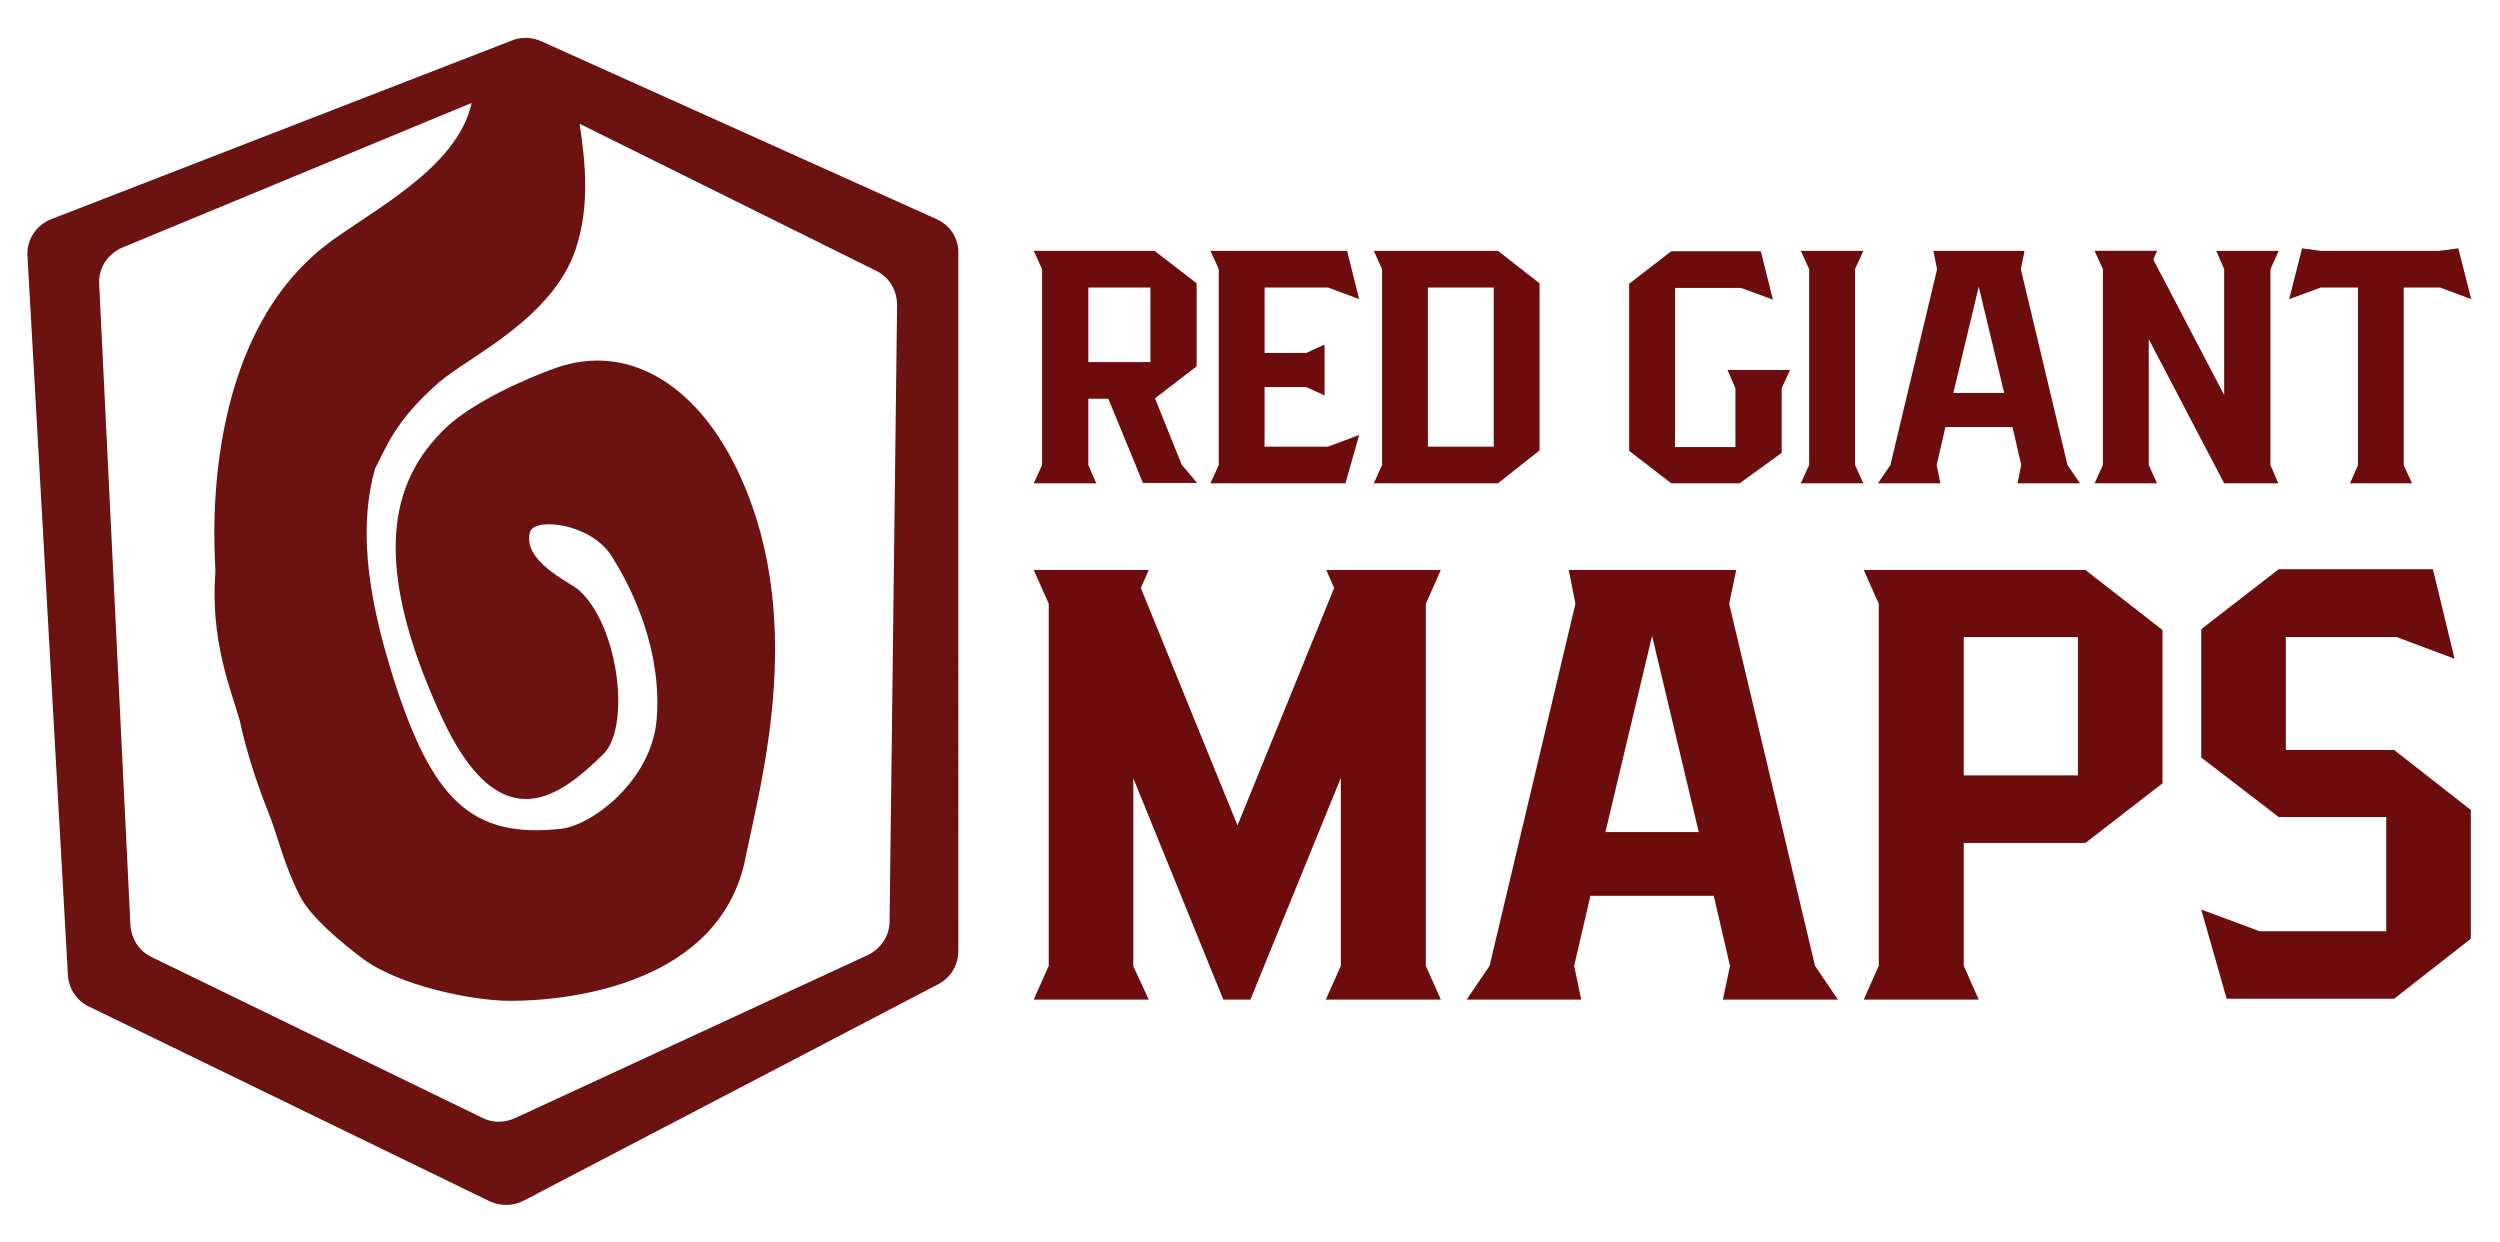 <?xml version="1.0" encoding="utf-8"?>
<!-- Generator: Adobe Illustrator 27.0.0, SVG Export Plug-In . SVG Version: 6.00 Build 0)  -->
<svg version="1.1" id="Layer_1" xmlns="http://www.w3.org/2000/svg" xmlns:xlink="http://www.w3.org/1999/xlink" x="0px" y="0px"
	 viewBox="0 0 600 298" style="enable-background:new 0 0 600 298;" xml:space="preserve">
<style type="text/css">
	.st0{display:none;}
	.st1{display:inline;}
	.st2{fill:#6D0C0C;}
	.st3{display:inline;fill:#6D0C0C;}
	.st4{fill:#6C100F;}
	.st5{fill:none;}
	.st6{fill:#6C1210;}
</style>
<g id="Default" class="st0">
	<g class="st1">
		<path class="st2" d="M346-146.1L193.4-256.2l-15.1-267.9l174.8-67.7l150.5,67.7v259.8L346-146.1z M215.1-273.6l127.9,98.1
			l136.3-99l2.5-231.4L346-573.2l-142.6,59.1L215.1-273.6z"/>
	</g>
	<g class="st1">
		<path class="st2" d="M374.4-221.9c4.3-9.1,8.6-18.1,8.7-28.8c-12.4,11.1-24.7,22.3-37.2,33.5c-12.5-11.2-24.8-22.4-37.5-33.8
			c0,5.6,1.2,10.3,3,14.9c1.8,4.6,3.8,9,5.7,13.5c-2.5-1.9-16.2-22-22.7-33.8c-6.6-11.9-12.6-24.2-15.8-37.7c-0.1,2.7-0.4,5.3-0.3,8
			c0,2.7,0.2,5.5,0.4,8.2c0.2,2.7,0.5,5.5,0.9,8.2c0.4,2.7,0.8,5.4,0.9,8.3c-0.6-0.7-1.2-1.4-1.8-2.1c-5.9-7.9-9-16.9-11-26.3
			c-3-14-3.8-28.2-3.1-42.5c0.4-8.3,1.1-16.7,1.7-25c-1.1,2.3-2.2,4.7-3.3,7c-0.2,0-0.4-0.1-0.5-0.1c0.1-14.9-0.3-29.9,4.1-44.5
			c-3.3,5.7-4,12.2-5,18.9c-0.4-0.5-0.7-0.8-0.8-1c-6.8-12.6-13.4-25.3-17.5-39.1c-1-3.5-1.6-7.2-1.8-10.9c-0.2-5.3,2.9-7.8,8-6.7
			c3.7,0.8,7.2,2.3,10.8,3.5c-0.3-4-0.8-8.3-1-12.6c-0.9-23.4,3.3-45.5,17.9-64.4c14.1-18.2,32.6-30,55.6-33.7
			c22.3-3.5,42.7,1.7,61.4,14.2c21.1,14.1,33,34,37.2,58.8c2.1,12.1,2,24.3,0.5,36.5c-0.1,0.5-0.1,1-0.1,1.7
			c2.3-1.7,4.4-3.4,6.6-4.8c1.7-1,3.5-1.9,5.4-2.5c2.8-0.8,4.7,0.3,4.9,3.1c0.2,3.6,0,7.4-0.7,11c-2.6,12.4-7.4,24-12.2,35.7
			c-1.5,3.7-3.2,7.4-5,11.1c-1.2-6.5-1.9-13-5.2-18.8c4.4,14.6,4,29.6,4.1,44.6c-0.2,0-0.4,0.1-0.5,0.1c-1-2.2-2-4.4-3.1-6.6
			c-0.1,0-0.3,0.1-0.4,0.1c0.4,3.5,0.8,7.1,1.1,10.6c1.7,20.6,1.8,41.1-3.5,61.3c-2,7.6-5,14.8-9.7,21.1c-0.6,0.8-1.2,1.5-2,2.1
			c1.6-11,3.2-21.9,1.8-33.2C406.4-266.9,390.8-244.2,374.4-221.9z M268.3-451.4c-0.1,0-0.2,0-0.3,0c0,0.3-0.1,0.7-0.1,1
			c0.3,8.4,0.5,16.9,0.9,25.3c0.3,5.3,1.2,10.5,3,15.6c2.8,8,3.9,16.4,3.3,24.9c-0.4,5.9,1.2,11.1,4.4,15.9c3.7,5.4,8.5,9.7,14,13.1
			c3.7,2.3,6.4,5.3,7.7,9.3c1.6,4.8,2.8,9.7,4.1,14.6c0.4,1.3,0.5,2.7,0.8,4.5c6.3-5.8,12.2-11.3,18.2-16.8c0.3-0.3,0.4-1,0.3-1.4
			c-2.4-7.3-0.7-13,5.4-17.5c3.1-2.3,8.3-1.6,10.1,1.5c-5.3-1.3-9.4,0.4-11.4,4.7c-1.6,3.4-0.5,7.3,3,8.6c3.4,1.3,5.5,3.7,7.5,6.5
			c1.5,2.1,2.9,4.2,4.5,6.1c1.5,1.8,2.8,1.9,4.4,0.2c1.9-1.9,3.5-4.1,5.1-6.2c2.4-3.2,4.6-6.6,8.8-8.1c-1.9-1.8-4-2.8-6.3-2.2
			c-2.1,0.5-3.9,1.7-5.9,2.7c1.8-4.4,4.6-8.3,8.9-11.4c-5.5-2.8-8.5-7.4-9.9-13.1c-1.4-5.9-0.8-11.8,0.4-17.7
			c0.9-4.2,0.2-7.1-3.5-8.6c-0.1,0-0.1-0.3-0.2-0.6c2.9-0.1,5.6-0.9,7.4-3.1c3-3.5,5.7-7.3,8.6-11.1c-0.4-0.2-0.8-0.5-1.3-0.8
			c-3.6-1.6-6.7-4-9.3-7c-4.2-4.8-6.2-10.3-5.7-16.6c0.5-6.4,3.2-11.9,6.9-17.1c2.2-3.1,4.2-6.5,5.7-9.9c5.5-12.2,6.6-25.1,5.5-38.4
			c-0.2-1.9,0.1-3.9-0.2-5.7c-1-5.4-2.1-10.7-3.4-16c-0.2-0.8-1.2-1.8-2-1.9c-8-1.5-16.1-2.2-24.3-0.6
			c-17.6,3.3-30.3,13.2-39.1,28.6c-1.6,2.9-3,5.9-4.6,8.9c-0.1,0-0.2-0.1-0.4-0.1c1.1-4.7,2.1-9.3,3.3-14.4
			c-18.4,15-23.7,34.9-23,57.3C269.2-449.3,268.8-450.3,268.3-451.4z M373.1-257.3c4-4.5,6.6-9.6,8.4-15.2
			c4.5-13.5,4.8-27.4,3.8-41.5c0-0.6-0.5-1.4-1-1.9c-6.9-6.2-13.8-12.4-20.6-18.6c-1-0.9-1.7-0.8-2.7-0.2c-4,2.2-8.1,4.3-12.1,6.6
			c-1.8,1-3.1,1-4.8-0.1c-4.3-2.5-8.7-4.9-13.1-7.3c-7.4,6.7-14.7,13.2-22,19.8c-0.5,0.4-0.7,1.3-0.8,2c-0.9,10.1-0.7,20.3,1,30.3
			c1.5,8.4,4,16.5,9,23.6c0.6,0.9,1.4,1.8,2,2.6c-1.7-7-3.6-13.9-2.9-21.2c0.5,0.5,0.8,1,1,1.5c2.2,4.4,4.4,8.8,6.7,13.2
			c3.7,6.7,7.8,13.2,13.2,18.8c1,1.1,2.3,2,3.5,3.1c-2.2-4.8-4.6-9.2-6.4-13.8c-5.8-14.9-7.5-30.5-7.7-46.3c0-4.1,1.5-6.2,4.7-8.1
			c10.7-6.1,22.1-4.7,32.1,1.6c0.6,0.4,0.9,1.5,0.9,2.2c-0.4,8.6-0.4,17.3-1.3,25.8c-1.5,13-5.2,25.5-12,36.8
			c-0.2,0.4-0.4,0.8-0.5,1.2c0.2,0.1,0.3,0.2,0.5,0.3c11.2-10,17.2-23.5,24.1-36.9C376.8-271.1,374.9-264.2,373.1-257.3z M379-357.6
			c0,0.1-0.1,0.3-0.1,0.5c-0.5,0-1-0.2-1.5-0.1c-2.2,0.2-4.3,0.3-6.5,0.6c-1,0.1-1.6,0.8-0.8,1.9c2.4,3.7,5.1,7.1,9,9.4
			c2.2,1.4,2.2,1.3,3.5-0.9c5.1-8.9,12.1-15.5,22.6-17.1c2.5-0.4,3-1.5,3-3.5c0-3.4,0.2-6.9,0-10.3c-0.2-3.9-0.8-7.8-2.9-11.2
			c-1.5-2.5-5.1-4-7.8-2.5c-1.8,1-3.9,1.4-5.9,1.9c-6.6,1.5-13.2,1.8-19.2-2.2c-0.4-0.2-1.3-0.2-1.6,0c-3.8,4.3-8,8.4-11.3,13
			c-3.4,4.8-2.3,9.1,2.4,12.6c4.4,3.4,9.6,5.3,14.8,7.1C377.4-358.3,378.2-358,379-357.6z M392.5-499.5c0.2,8.2-0.3,16.4-2,24.5
			c-2,9.5-5.4,18.5-9.7,27.2c-2.6,5.2-1,12.4,3.5,16.3c0.4,0.4,1.6,0.5,2,0.2c5.2-3.4,10.1-7.1,14.2-11.8c5.3-6.1,8.1-13.2,8.1-21.4
			c0-6.1-1.4-11.8-3.4-17.7c-0.2,0.4-0.3,0.7-0.4,0.9c-2.4,4.9-5,9.6-9.3,13.1c-1,0.8-2.4,1.3-3.5,1.9c-0.2-0.2-0.4-0.3-0.5-0.5
			C395.3-477.5,397.2-488.4,392.5-499.5z M416-313.1c0.4-15.1,0.7-29.7-4.9-43.8c-0.5,0.7-0.9,1.2-1.3,1.7c-2.5,2.3-4.7,5-7.5,6.5
			c-2.6,1.4-3.4,3.1-3.5,5.6c-0.1,7.3-0.3,14.7-0.4,22c0,11.2-0.4,22.5-2.5,33.6c-0.6,3.5-1.6,7-2.4,10.5
			c10.7-13.5,15.3-29.4,17.4-46.5C414-320.6,414.8-317.1,416-313.1z M279-356.8c-4,9.8-6.7,35.3-4.6,42.8c2.1-6.5,2.6-7.5,4.8-9.3
			c2.1,16.9,6.6,32.9,17.4,46.4c0-0.8-0.2-1.5-0.4-2.2c-0.2-0.7-0.4-1.4-0.6-2.2c-3.3-13.1-3.7-26.5-3.8-40c0-7-0.2-14.1-0.3-21.2
			c0-2.8-0.6-5.4-3.9-6.4c-1.2-0.4-2.2-1.3-3.2-2.2C282.5-352.8,280.9-354.7,279-356.8z M375.4-397.3c6.6,5.3,22.8,2.7,28.7-4.6
			C401.4-407.7,380.5-404.1,375.4-397.3z"/>
		<path class="st2" d="M283.3-411.3c3-1,6-2,9-3c0-0.1,0-0.3-0.1-0.4c-3.9,0.6-7.7,1.3-11.3,1.9c10.3-6.9,25.8-4.7,37.6,3
			c-3.9-0.8-7.2-1.5-10.6-2.3c0,0.4-0.1,0.6,0,0.6c6.1,2.6,12.2,5.5,18.5,7.9c4.2,1.6,8.7,1.5,13.1,0c-1.9,8.3-17.5,18.9-31.5,18.6
			c3.1-1.8,6.2-3.6,9.3-5.4c-0.1-0.3-0.2-0.5-0.2-0.8c-7.1,1.9-14,1.2-20.7-1.7c-6.6-2.9-12.1-7.1-15.9-13.8
			c6.5-2.5,13-1.8,19.4-1.4c-5.2-2.6-10.8-3.4-16.6-2.6C283.3-410.8,283.3-411,283.3-411.3z M292.9-403c5,8,22.9,11.4,29.6,5.7
			C318-403.5,301.4-406.7,292.9-403z"/>
	</g>
	<g class="st1">
		<path class="st2" d="M552.5-435.2h-21.9l2.9-6.4v-68.6l-2.9-6.4h42.3l14.7,11.4v29.1l-14.7,11.3l9.3,23.3l5.4,6.4h-19l-11.9-29.7
			h-7v23.3L552.5-435.2z M571.4-477.7v-26.2h-21.8v26.2H571.4z"/>
		<path class="st2" d="M595.3-441.6v-68.6l-2.9-6.4h48l4.3,16.9l-11-4.1h-22.2v22.9H626l6.4-2.9v17.8l-6.4-2.9h-14.5v20.9h22.2
			l11-4.1l-4.9,16.9h-47.3L595.3-441.6z"/>
		<path class="st2" d="M693.3-435.2h-43.6l2.9-6.4v-68.6l-2.9-6.4h43.6l14.7,11.4v58.6L693.3-435.2z M691.8-448v-55.9h-23v55.9
			H691.8z"/>
		<path class="st2" d="M773.7-474.9h21.9l-2.9,6.4v22.7l-14.7,10.6h-24l-14.8-11.4v-58.6l14.8-11.4h31.4l4.3,16.9l-11.2-4.1h-23.1
			v55.9h21.2v-20.5L773.7-474.9z"/>
		<path class="st2" d="M821.5-435.2h-21.9l2.9-6.4v-68.6l-2.9-6.4h21.9l-2.9,6.4v68.6L821.5-435.2z"/>
		<path class="st2" d="M876.8-441.6l-3.1-13.3h-23.5l-3.1,13.3l1.4,6.4h-21.9l4.4-6.4l16.4-68.6l-1.2-6.4H878l-1.4,6.4l16.4,68.6
			l4.4,6.4h-21.9L876.8-441.6z M853-466.9h17.8l-8.9-37.2L853-466.9z"/>
		<path class="st2" d="M966.9-435.2h-19l-26.4-50.5v44.1l2.9,6.4h-21.9l2.9-6.4v-68.6l-2.9-6.4h22l-1.4,3l24.9,47.5v-44.1l-2.8-6.4
			h21.8l-2.9,6.4v68.6L966.9-435.2z"/>
		<path class="st2" d="M1010.9-503.9v62.4l2.9,6.3H992l2.8-6.3v-62.4h-13l-11.2,4.1l4.5-17.8l6.6,0.9h41.6l6.6-0.9l4.5,17.8l-11-4.1
			L1010.9-503.9L1010.9-503.9z"/>
	</g>
	<g class="st1">
		<path class="st2" d="M570.8-254.3h-40.3l5.3-11.8v-127l-5.3-11.8h40.3l-2.8,6.3l33.9,83.2l33.9-83.2l-2.8-6.3h40.1l-5.3,11.8v127
			l5.3,11.8H633l5.3-11.8v-65.8l-31.8,77.6h-9.4l-31.5-77.6v65.8L570.8-254.3z"/>
		<path class="st2" d="M774.7-266.1l-5.8-24.6h-43.2l-5.8,24.6l2.5,11.8h-40.3l8-11.8l30.1-127l-2.3-11.8h58.7l-2.5,11.8l30.1,127
			l8,11.8h-40.3L774.7-266.1z M731-312.9h32.7l-16.3-68.8L731-312.9z"/>
		<path class="st2" d="M861.9-254.3h-40.3l5.3-11.8v-127l-5.3-11.8h77.7l27,21.1v53.8l-27,20.9h-42.7v43.1L861.9-254.3z
			 M856.6-381.3v48.4h40v-48.4H856.6z"/>
		<path class="st2" d="M1028.7-373.6l-20.2-7.6h-38.9v39.6h38l26.9,21.1v45.2l-26.9,21.1h-58.7l-9-31.3l20.5,7.6h44.4V-318H967
			l-27.2-20.9v-45L967-405h54.1L1028.7-373.6z"/>
	</g>
</g>
<g id="Default_x5F_spaced" class="st0">
	<g id="_x31_" class="st1">
		<g>
			<path class="st2" d="M247.4,447.2L94.8,337.1L79.7,69.2L254.5,1.4L405,69.2V329L247.4,447.2z M116.5,319.8l128,98.1l136.3-99
				l2.5-231.4L247.4,20.2L104.8,79.2L116.5,319.8z"/>
		</g>
		<g>
			<path class="st2" d="M275.8,371.5c4.3-9.1,8.6-18.1,8.7-28.8c-12.4,11.1-24.7,22.3-37.2,33.5c-12.5-11.2-24.8-22.4-37.5-33.8
				c0,5.5,1.2,10.3,3,14.9c1.8,4.6,3.8,9,5.7,13.5c-2.5-1.9-16.2-22-22.7-33.8c-6.6-11.9-12.6-24.2-15.8-37.7
				c-0.1,2.7-0.4,5.3-0.3,8c0,2.7,0.2,5.5,0.4,8.2c0.2,2.7,0.5,5.5,0.9,8.2c0.4,2.7,0.8,5.4,0.9,8.3c-0.6-0.7-1.2-1.4-1.8-2.1
				c-5.9-7.9-9-16.9-11.1-26.3c-3-14-3.8-28.2-3.1-42.5c0.4-8.3,1.1-16.7,1.7-25c-1.1,2.3-2.2,4.7-3.3,7c-0.2,0-0.4-0.1-0.6-0.1
				c0.1-14.9-0.3-29.9,4.1-44.5c-3.3,5.7-4,12.2-5,18.9c-0.4-0.5-0.7-0.8-0.8-1c-6.8-12.6-13.4-25.3-17.5-39.1
				c-1-3.5-1.6-7.2-1.8-10.9c-0.2-5.3,2.9-7.8,8-6.7c3.7,0.8,7.2,2.3,10.8,3.5c-0.3-4-0.8-8.3-1-12.6c-0.9-23.4,3.3-45.5,17.9-64.4
				c14.1-18.2,32.6-30,55.6-33.7c22.3-3.5,42.7,1.7,61.4,14.2c21.1,14.1,33,34.1,37.2,58.8c2.1,12.1,2,24.3,0.5,36.5
				c-0.1,0.5-0.1,1-0.1,1.7c2.3-1.7,4.4-3.4,6.6-4.8c1.7-1,3.5-1.9,5.4-2.5c2.8-0.8,4.7,0.3,4.9,3.1c0.2,3.6,0,7.4-0.7,11
				c-2.6,12.4-7.4,24.1-12.2,35.7c-1.5,3.7-3.2,7.4-5,11.1c-1.2-6.4-1.9-13-5.2-18.8c4.4,14.6,4,29.6,4.1,44.6
				c-0.2,0-0.4,0.1-0.5,0.1c-1-2.2-2-4.4-3.1-6.6c-0.1,0-0.3,0.1-0.4,0.1c0.4,3.5,0.8,7.1,1.1,10.6c1.7,20.6,1.8,41.1-3.5,61.3
				c-2,7.6-5,14.8-9.7,21.1c-0.6,0.8-1.2,1.5-2,2.1c1.6-11,3.2-21.9,1.8-33.2C307.8,326.5,292.2,349.2,275.8,371.5z M169.7,142
				c-0.1,0-0.2,0-0.3,0c0,0.3-0.1,0.7-0.1,1c0.3,8.4,0.4,16.9,0.9,25.3c0.3,5.3,1.2,10.5,3,15.6c2.8,8,3.9,16.4,3.3,24.9
				c-0.4,5.9,1.2,11.1,4.4,15.9c3.7,5.4,8.5,9.7,14,13.1c3.7,2.3,6.4,5.3,7.7,9.3c1.6,4.8,2.8,9.7,4.1,14.6c0.4,1.3,0.5,2.7,0.8,4.5
				c6.3-5.8,12.2-11.3,18.2-16.8c0.3-0.3,0.4-1,0.3-1.4c-2.4-7.3-0.7-12.9,5.4-17.5c3.1-2.3,8.3-1.6,10.1,1.5
				c-5.3-1.3-9.4,0.4-11.4,4.7c-1.6,3.4-0.5,7.3,3,8.6c3.4,1.3,5.5,3.7,7.4,6.5c1.5,2.1,2.9,4.2,4.5,6.1c1.5,1.8,2.8,1.9,4.4,0.2
				c1.9-1.9,3.4-4.1,5.1-6.2c2.4-3.2,4.6-6.6,8.8-8.1c-1.9-1.8-4-2.8-6.3-2.2c-2.1,0.6-3.9,1.7-5.9,2.7c1.8-4.4,4.6-8.3,8.9-11.4
				c-5.5-2.8-8.5-7.4-9.9-13.1c-1.4-5.9-0.8-11.8,0.4-17.7c0.9-4.2,0.2-7.1-3.5-8.6c-0.1,0-0.1-0.3-0.2-0.6c2.9-0.1,5.6-0.9,7.4-3.1
				c3-3.6,5.7-7.3,8.6-11.1c-0.4-0.2-0.8-0.6-1.3-0.8c-3.6-1.6-6.7-4-9.3-7c-4.2-4.8-6.2-10.3-5.7-16.6c0.5-6.4,3.2-11.9,6.9-17.1
				c2.2-3.1,4.2-6.5,5.7-9.9c5.5-12.2,6.6-25.1,5.5-38.4c-0.2-1.9,0.1-3.9-0.2-5.7c-1-5.4-2.1-10.7-3.4-16c-0.2-0.8-1.2-1.8-2-1.9
				c-8-1.5-16.1-2.2-24.3-0.6c-17.6,3.3-30.3,13.2-39.1,28.6c-1.6,2.9-3.1,5.9-4.6,8.9c-0.1,0-0.2-0.1-0.4-0.1
				c1.1-4.7,2.1-9.3,3.3-14.4c-18.4,15-23.7,34.9-23,57.3C170.6,144.1,170.1,143,169.7,142z M274.5,336c4-4.5,6.6-9.6,8.4-15.2
				c4.5-13.5,4.8-27.4,3.8-41.5c0-0.6-0.5-1.4-1-1.9c-6.9-6.2-13.8-12.4-20.6-18.6c-1-0.9-1.7-0.8-2.7-0.2c-4,2.2-8.1,4.3-12.1,6.6
				c-1.8,1-3.1,1-4.8-0.1c-4.3-2.5-8.7-4.9-13.1-7.3c-7.4,6.7-14.7,13.2-22,19.8c-0.5,0.4-0.7,1.3-0.8,2c-0.9,10.1-0.7,20.3,1,30.3
				c1.5,8.4,4,16.5,9,23.6c0.6,0.9,1.4,1.8,2,2.6c-1.7-7-3.6-13.9-2.9-21.2c0.5,0.5,0.8,1,1,1.5c2.2,4.4,4.4,8.8,6.7,13.2
				c3.7,6.7,7.8,13.2,13.2,18.8c1.1,1.1,2.3,2,3.5,3.1c-2.2-4.8-4.6-9.2-6.4-13.8c-5.8-14.9-7.5-30.5-7.7-46.3
				c-0.1-4.1,1.5-6.2,4.7-8.1c10.7-6.1,22.1-4.7,32.1,1.6c0.6,0.4,0.9,1.5,0.9,2.2c-0.4,8.6-0.4,17.3-1.3,25.8
				c-1.5,13-5.2,25.5-12,36.8c-0.2,0.4-0.4,0.8-0.6,1.2c0.2,0.1,0.3,0.2,0.5,0.3c11.2-10,17.2-23.5,24.1-36.9
				C278.2,322.2,276.3,329.1,274.5,336z M280.4,235.7c0,0.1-0.1,0.3-0.1,0.4c-0.5-0.1-1-0.2-1.5-0.1c-2.2,0.2-4.3,0.3-6.5,0.6
				c-1,0.1-1.6,0.8-0.8,1.9c2.4,3.7,5.1,7.1,9,9.4c2.2,1.4,2.2,1.3,3.5-0.9c5.1-8.9,12.1-15.5,22.6-17.1c2.5-0.4,3-1.5,3-3.6
				c0-3.4,0.2-6.9,0-10.3c-0.2-3.9-0.8-7.8-2.9-11.2c-1.5-2.5-5.1-4-7.8-2.5c-1.8,1-3.9,1.4-5.9,1.9c-6.6,1.5-13.2,1.8-19.2-2.2
				c-0.4-0.2-1.3-0.2-1.6,0c-3.8,4.3-8,8.4-11.3,13c-3.4,4.8-2.3,9.1,2.4,12.6c4.4,3.4,9.6,5.3,14.8,7.1
				C278.8,235.1,279.6,235.4,280.4,235.7z M293.9,93.8c0.2,8.2-0.3,16.4-2,24.5c-2,9.5-5.4,18.5-9.7,27.2c-2.6,5.2-1,12.4,3.5,16.3
				c0.4,0.4,1.6,0.5,2,0.2c5.2-3.4,10.1-7.1,14.2-11.8c5.3-6.1,8.1-13.2,8.1-21.4c0-6.1-1.4-11.8-3.4-17.7c-0.2,0.4-0.3,0.7-0.4,0.9
				c-2.4,4.9-5,9.7-9.3,13.1c-1,0.8-2.4,1.3-3.5,1.9c-0.2-0.2-0.4-0.3-0.5-0.5C296.6,115.8,298.5,104.9,293.9,93.8z M317.3,280.3
				c0.4-15.1,0.7-29.7-4.9-43.8c-0.5,0.7-0.9,1.2-1.3,1.7c-2.5,2.3-4.7,5-7.5,6.6c-2.6,1.4-3.4,3.1-3.5,5.6
				c-0.1,7.3-0.3,14.7-0.4,22c0,11.2-0.4,22.5-2.5,33.6c-0.6,3.5-1.6,7-2.4,10.5c10.7-13.5,15.3-29.4,17.4-46.5
				C315.4,272.7,316.2,276.3,317.3,280.3z M180.4,236.6c-4,9.8-6.7,35.3-4.6,42.8c2.1-6.5,2.6-7.5,4.8-9.3
				c2.1,16.9,6.6,32.9,17.4,46.4c0-0.8-0.2-1.5-0.4-2.2c-0.2-0.7-0.4-1.4-0.6-2.2c-3.3-13.1-3.7-26.5-3.8-40c0-7-0.2-14.1-0.3-21.2
				c-0.1-2.8-0.6-5.4-3.9-6.4c-1.2-0.4-2.2-1.3-3.2-2.2C183.9,240.6,182.2,238.6,180.4,236.6z M276.8,196c6.6,5.3,22.8,2.7,28.7-4.6
				C302.8,185.6,281.9,189.2,276.8,196z"/>
			<path class="st2" d="M184.7,182.1c3-1,6-2,9-3c0-0.1,0-0.3-0.1-0.4c-3.9,0.6-7.7,1.3-11.3,1.9c10.3-6.9,25.8-4.7,37.6,3
				c-3.9-0.8-7.2-1.6-10.6-2.3c0,0.4-0.1,0.6,0,0.6c6.1,2.6,12.2,5.5,18.5,7.9c4.2,1.6,8.7,1.5,13.1,0c-1.9,8.3-17.5,18.9-31.5,18.6
				c3.1-1.8,6.2-3.6,9.3-5.4c-0.1-0.3-0.2-0.5-0.2-0.8c-7.1,1.9-14.1,1.2-20.7-1.7c-6.6-2.9-12.1-7.1-15.9-13.8
				c6.5-2.5,12.9-1.8,19.4-1.4c-5.2-2.6-10.8-3.4-16.6-2.6C184.7,182.5,184.7,182.3,184.7,182.1z M194.3,190.3
				c5,8,22.9,11.4,29.6,5.7C219.4,189.8,202.8,186.6,194.3,190.3z"/>
		</g>
		<g>
			<path class="st2" d="M454.6,159.4H432l3-6.6V82l-3-6.6h43.6l15.1,11.8v30l-15.1,11.6l9.6,24l5.5,6.6h-19.6l-12.3-30.6h-7.3v24
				L454.6,159.4z M474.1,115.6v-27h-22.5v27H474.1z"/>
			<path class="st2" d="M500.8,152.8V82l-3-6.6h49.5l4.4,17.4l-11.4-4.3h-22.9v23.6h15l6.6-3v18.3l-6.6-3h-15v21.6h22.9l11.4-4.3
				l-5,17.4h-48.8L500.8,152.8z"/>
			<path class="st2" d="M603.8,159.4h-44.9l3-6.6V82l-3-6.6h44.9L619,87.2v60.4L603.8,159.4z M602.3,146.2V88.6h-23.8v57.6H602.3z"
				/>
			<path class="st2" d="M688.8,118.4h22.6l-3,6.6v23.4l-15.2,11h-24.7l-15.3-11.8V87.2l15.3-11.8h32.3l4.4,17.4l-11.5-4.3H670v57.6
				h21.8V125L688.8,118.4z"/>
			<path class="st2" d="M740.1,159.4h-22.6l3-6.6V82l-3-6.6h22.6l-3,6.6v70.8L740.1,159.4z"/>
			<path class="st2" d="M799.2,152.8l-3.2-13.7h-24.3l-3.2,13.7l1.4,6.6h-22.6l4.5-6.6L768.7,82l-1.3-6.6h32.9L799,82l16.9,70.8
				l4.5,6.6h-22.6L799.2,152.8z M774.7,126.7H793l-9.2-38.4L774.7,126.7z"/>
			<path class="st2" d="M894.1,159.4h-19.6l-27.2-52v45.5l3,6.6h-22.6l3-6.6V82l-3-6.6h22.6l-1.4,3.1l25.7,48.9V82l-2.9-6.6h22.5
				l-3,6.6v70.8L894.1,159.4z"/>
			<path class="st2" d="M941.5,88.6v64.3l3,6.5H922l2.8-6.5V88.6h-13.4L900,92.9l4.7-18.3l6.8,0.9h42.9l6.8-0.9l4.7,18.3l-11.4-4.3
				C954.4,88.6,941.5,88.6,941.5,88.6z"/>
		</g>
		<g>
			<path class="st2" d="M472.2,339H432l5.3-11.8v-127l-5.3-11.8h40.3l-2.8,6.3l33.9,83.2l33.9-83.2l-2.8-6.3h40.1l-5.3,11.8v127
				l5.3,11.8h-40.3l5.3-11.8v-65.8l-31.8,77.6h-9.4l-31.5-77.6v65.8L472.2,339z"/>
			<path class="st2" d="M686.1,327.2l-5.8-24.6h-43.2l-5.8,24.6l2.5,11.8h-40.3l8-11.8l30.1-127l-2.3-11.8h58.7l-2.5,11.8l30.1,127
				l8,11.8h-40.3L686.1,327.2z M642.3,280.4H675l-16.3-68.8L642.3,280.4z"/>
			<path class="st2" d="M783.3,339H743l5.3-11.8v-127l-5.3-11.8h77.7l27,21.1v53.8l-27,20.9H778v43.1L783.3,339z M778,212.1v48.4h40
				V212L778,212.1L778,212.1z"/>
			<path class="st2" d="M960,219.7l-20.2-7.6h-38.9v39.6h38l26.9,21.1V318L938.9,339h-58.7l-9-31.3l20.5,7.6h44.4v-40.1h-37.7
				l-27.2-20.9v-44.9l27.2-21.1h54.1L960,219.7z"/>
		</g>
	</g>
	<g id="_x32_" class="st1">
		<g>
			<path class="st2" d="M246.4,361.4L93.8,251.2L78.7-16.7l174.8-67.7L404-16.7v259.8L246.4,361.4z M115.5,233.9l128,98.1l136.3-99
				l2.5-231.4L246.4-65.7L103.8-6.7L115.5,233.9z"/>
		</g>
		<g>
			<path class="st2" d="M274.8,285.6c4.3-9.1,8.6-18.1,8.7-28.8c-12.4,11.1-24.7,22.3-37.2,33.5c-12.5-11.2-24.8-22.4-37.5-33.8
				c0,5.5,1.2,10.3,3,14.9c1.8,4.6,3.8,9,5.7,13.5c-2.5-1.9-16.2-22-22.7-33.8c-6.6-11.9-12.6-24.2-15.8-37.7
				c-0.1,2.7-0.4,5.3-0.3,8c0,2.7,0.2,5.5,0.4,8.2c0.2,2.7,0.5,5.5,0.9,8.2c0.4,2.7,0.8,5.4,0.9,8.3c-0.6-0.7-1.2-1.4-1.8-2.1
				c-5.9-7.9-9-16.9-11.1-26.3c-3-14-3.8-28.2-3.1-42.5c0.4-8.3,1.1-16.7,1.7-25c-1.1,2.3-2.2,4.7-3.3,7c-0.2,0-0.4-0.1-0.6-0.1
				c0.1-14.9-0.3-29.9,4.1-44.5c-3.3,5.7-4,12.2-5,18.9c-0.4-0.5-0.7-0.8-0.8-1c-6.8-12.6-13.4-25.3-17.5-39.1
				c-1-3.5-1.6-7.2-1.8-10.9c-0.2-5.3,2.9-7.8,8-6.7c3.7,0.8,7.2,2.3,10.8,3.5c-0.3-4-0.8-8.3-1-12.7c-0.9-23.4,3.3-45.5,17.9-64.4
				c14.1-18.2,32.6-30,55.6-33.7c22.3-3.5,42.7,1.7,61.4,14.2c21.1,14.1,33,34,37.2,58.8c2.1,12.1,2,24.3,0.5,36.5
				c-0.1,0.5-0.1,1-0.1,1.7c2.3-1.7,4.4-3.4,6.6-4.8c1.7-1,3.5-1.9,5.4-2.5c2.8-0.8,4.7,0.3,4.9,3.1c0.2,3.6,0,7.4-0.7,11
				c-2.6,12.4-7.4,24.1-12.2,35.7c-1.5,3.7-3.2,7.4-5,11.1c-1.2-6.4-1.9-13-5.2-18.8c4.4,14.6,4,29.7,4.1,44.6
				c-0.2,0-0.4,0.1-0.5,0.1c-1-2.2-2-4.4-3.1-6.6c-0.1,0-0.3,0.1-0.4,0.1c0.4,3.5,0.8,7.1,1.1,10.6c1.7,20.6,1.8,41.1-3.5,61.3
				c-2,7.6-5,14.8-9.7,21.1c-0.6,0.8-1.2,1.5-2,2.1c1.6-10.9,3.2-21.9,1.8-33.2C306.8,240.6,291.2,263.3,274.8,285.6z M168.7,56.1
				c-0.1,0-0.2,0-0.3,0c0,0.3-0.1,0.7-0.1,1c0.3,8.4,0.4,16.9,0.9,25.3c0.3,5.3,1.2,10.5,3,15.7c2.8,8,3.9,16.4,3.3,24.9
				c-0.4,5.9,1.2,11.1,4.4,15.9c3.7,5.4,8.5,9.7,14,13.1c3.7,2.3,6.4,5.3,7.7,9.3c1.6,4.8,2.8,9.7,4.1,14.6c0.4,1.3,0.5,2.7,0.8,4.5
				c6.3-5.8,12.2-11.3,18.2-16.8c0.3-0.3,0.4-1,0.3-1.4c-2.4-7.3-0.7-12.9,5.4-17.5c3.1-2.3,8.3-1.6,10.1,1.5
				c-5.3-1.3-9.4,0.4-11.4,4.7c-1.6,3.4-0.5,7.3,3,8.6c3.4,1.3,5.5,3.7,7.4,6.5c1.5,2.1,2.9,4.2,4.5,6.1c1.5,1.8,2.8,1.9,4.4,0.2
				c1.9-1.9,3.4-4.1,5.1-6.2c2.4-3.2,4.6-6.6,8.8-8.1c-1.9-1.8-4-2.8-6.3-2.2c-2.1,0.6-3.9,1.7-5.9,2.7c1.8-4.4,4.6-8.3,8.9-11.4
				c-5.5-2.8-8.5-7.4-9.9-13.1c-1.4-5.9-0.8-11.8,0.4-17.7c0.9-4.2,0.2-7.1-3.5-8.6c-0.1,0-0.1-0.3-0.2-0.7c2.9-0.1,5.6-0.9,7.4-3.1
				c3-3.6,5.7-7.3,8.6-11.1c-0.4-0.2-0.8-0.6-1.3-0.8c-3.6-1.6-6.7-4-9.3-7c-4.2-4.8-6.2-10.3-5.7-16.6c0.5-6.4,3.2-11.9,6.9-17.1
				c2.2-3.1,4.2-6.5,5.7-9.9c5.5-12.2,6.6-25.1,5.5-38.4c-0.2-1.9,0.1-3.9-0.2-5.7c-1-5.4-2.1-10.7-3.4-16c-0.2-0.8-1.2-1.8-2-1.9
				c-8-1.5-16.1-2.1-24.3-0.6c-17.6,3.3-30.3,13.2-39.1,28.6c-1.6,2.9-3.1,5.9-4.6,8.9c-0.1,0-0.2-0.1-0.4-0.1
				c1.1-4.7,2.1-9.3,3.3-14.4c-18.4,15-23.7,34.9-23,57.3C169.6,58.2,169.1,57.1,168.7,56.1z M273.5,250.1c4-4.4,6.6-9.6,8.4-15.2
				c4.5-13.5,4.8-27.4,3.8-41.5c0-0.6-0.5-1.4-1-1.9c-6.9-6.2-13.8-12.4-20.6-18.6c-1-0.9-1.7-0.8-2.7-0.2c-4,2.2-8.1,4.3-12.1,6.6
				c-1.8,1.1-3.1,0.9-4.8-0.1c-4.3-2.5-8.7-4.9-13.1-7.3c-7.4,6.7-14.7,13.2-22,19.8c-0.5,0.4-0.7,1.3-0.8,2
				c-0.9,10.1-0.7,20.3,1,30.3c1.5,8.4,4,16.5,9,23.6c0.6,0.9,1.4,1.8,2,2.6c-1.7-7-3.6-13.9-2.9-21.2c0.5,0.5,0.8,1,1,1.5
				c2.2,4.4,4.4,8.8,6.7,13.2c3.7,6.7,7.8,13.2,13.2,18.8c1.1,1.1,2.3,2,3.5,3.1c-2.2-4.8-4.6-9.2-6.4-13.8
				c-5.8-14.9-7.5-30.5-7.7-46.3c-0.1-4.1,1.5-6.2,4.7-8.1c10.7-6.1,22.1-4.7,32.1,1.6c0.6,0.4,0.9,1.5,0.9,2.2
				c-0.4,8.6-0.4,17.3-1.3,25.8c-1.5,13-5.2,25.5-12,36.8c-0.2,0.4-0.4,0.8-0.6,1.2c0.2,0.1,0.3,0.2,0.5,0.3
				c11.2-10,17.2-23.4,24.1-36.9C277.2,236.3,275.3,243.2,273.5,250.1z M279.4,149.8c0,0.1-0.1,0.3-0.1,0.4c-0.5-0.1-1-0.2-1.5-0.1
				c-2.2,0.2-4.3,0.3-6.5,0.6c-1,0.1-1.6,0.8-0.8,1.9c2.4,3.7,5.1,7.1,9,9.4c2.2,1.4,2.2,1.3,3.5-0.9c5.1-8.9,12.1-15.5,22.6-17.1
				c2.5-0.4,3-1.5,3-3.6c0-3.4,0.2-6.9,0-10.3c-0.2-3.9-0.8-7.8-2.9-11.2c-1.5-2.5-5.1-4-7.8-2.5c-1.8,1-3.9,1.4-5.9,1.8
				c-6.6,1.5-13.2,1.8-19.2-2.2c-0.4-0.2-1.3-0.2-1.6,0c-3.8,4.3-8,8.3-11.3,13c-3.4,4.8-2.3,9.1,2.4,12.6c4.4,3.4,9.6,5.3,14.8,7.1
				C277.8,149.2,278.6,149.5,279.4,149.8z M292.9,7.9c0.2,8.3-0.3,16.4-2,24.5c-2,9.5-5.4,18.5-9.7,27.2c-2.6,5.2-1,12.4,3.5,16.3
				c0.4,0.4,1.6,0.5,2,0.2c5.2-3.3,10.1-7.1,14.2-11.8c5.3-6.1,8.1-13.2,8.1-21.4c0-6.1-1.4-11.8-3.4-17.7c-0.2,0.4-0.3,0.7-0.4,0.9
				c-2.4,4.9-5,9.6-9.3,13.1c-1,0.8-2.4,1.3-3.5,1.9c-0.2-0.2-0.4-0.3-0.5-0.5C295.6,29.9,297.5,19,292.9,7.9z M316.3,194.4
				c0.4-15.1,0.7-29.7-4.9-43.8c-0.5,0.7-0.9,1.2-1.3,1.7c-2.5,2.3-4.7,5-7.5,6.6c-2.6,1.4-3.4,3.1-3.5,5.6
				c-0.1,7.3-0.3,14.7-0.4,22c0,11.2-0.4,22.5-2.5,33.6c-0.6,3.5-1.6,7-2.4,10.5c10.7-13.5,15.3-29.4,17.4-46.5
				C314.4,186.8,315.2,190.4,316.3,194.4z M179.4,150.7c-4,9.8-6.7,35.3-4.6,42.8c2.1-6.5,2.6-7.5,4.8-9.3
				c2.1,16.9,6.6,32.9,17.4,46.4c0-0.8-0.2-1.5-0.4-2.2c-0.2-0.7-0.4-1.4-0.6-2.2c-3.3-13.1-3.7-26.5-3.8-39.9
				c0-7.1-0.2-14.1-0.3-21.2c-0.1-2.8-0.6-5.4-3.9-6.4c-1.2-0.4-2.2-1.3-3.2-2.2C182.9,154.7,181.2,152.7,179.4,150.7z M275.8,110.1
				c6.6,5.3,22.8,2.7,28.7-4.6C301.8,99.8,280.9,103.3,275.8,110.1z"/>
			<path class="st2" d="M183.7,96.2c3-1,6-2,9-3c0-0.1,0-0.3-0.1-0.4c-3.9,0.6-7.7,1.3-11.3,1.9c10.3-6.9,25.8-4.7,37.6,3
				c-3.9-0.8-7.2-1.6-10.6-2.3c0,0.4-0.1,0.6,0,0.6c6.1,2.7,12.2,5.5,18.5,7.9c4.2,1.6,8.7,1.5,13.1,0c-1.9,8.3-17.5,18.9-31.5,18.6
				c3.1-1.8,6.2-3.6,9.3-5.4c-0.1-0.3-0.2-0.5-0.2-0.8c-7.1,1.9-14.1,1.2-20.7-1.7c-6.6-2.9-12.1-7.1-15.9-13.8
				c6.5-2.5,12.9-1.8,19.4-1.4c-5.2-2.6-10.8-3.4-16.6-2.6C183.7,96.6,183.7,96.4,183.7,96.2z M193.3,104.4c5,8,22.9,11.4,29.6,5.7
				C218.4,103.9,201.8,100.7,193.3,104.4z"/>
		</g>
		<g>
			<path class="st2" d="M454.2,74.7H431L434,68V-4.9l-3.1-6.8h44.9l15.6,12.1v30.8l-15.5,12l9.8,24.7l5.7,6.8h-20.1l-12.7-31.5h-7.5
				v24.7L454.2,74.7z M474.3,29.7V1.9h-23.1v27.8H474.3z"/>
			<path class="st2" d="M503.9,67.9V-4.9l-3.1-6.8h50.9l4.5,17.9l-11.7-4.4H521v24.3h15.4l6.8-3.1V42l-6.8-3.1H521v22.2h23.5
				l11.7-4.4l-5.2,17.9h-50.2L503.9,67.9z"/>
			<path class="st2" d="M612,74.7h-46.2l3.1-6.8V-4.9l-3.1-6.8H612l15.5,12.1v62.2L612,74.7z M610.4,61.2V1.9h-24.5v59.3H610.4z"/>
			<path class="st2" d="M701.5,32.6h23.3l-3.1,6.8v24.1l-15.6,11.3h-25.5l-15.7-12.1V0.4l15.7-12.1h33.3l4.5,17.9l-11.9-4.4h-24.5
				v59.3h22.5V39.4L701.5,32.6z"/>
			<path class="st2" d="M756.3,74.7H733l3.1-6.8V-4.9l-3.1-6.8h23.3l-3.1,6.8v72.8L756.3,74.7z"/>
			<path class="st2" d="M819.2,67.9l-3.3-14.1h-25l-3.3,14.1l1.5,6.8h-23.3l4.7-6.8l17.4-72.8l-1.3-6.8h33.9L819-4.9l17.4,72.8
				l4.7,6.8h-23.3L819.2,67.9z M794,41.1h18.9l-9.4-39.5L794,41.1z"/>
			<path class="st2" d="M919,74.7h-20.2l-28-53.6V68l3.1,6.8h-23.3l3.1-6.8V-4.9l-3.1-6.8h23.3l-1.5,3.2l26.4,50.4V-4.9l-3-6.8H919
				l-3.1,6.8v72.8L919,74.7z"/>
			<path class="st2" d="M969.8,1.9v66.2l3.1,6.7h-23.1l2.9-6.7V1.9h-13.8L927,6.3l4.8-18.9l7,0.9H983l7-0.9l4.8,18.9l-11.7-4.4
				C983.1,1.9,969.8,1.9,969.8,1.9z"/>
		</g>
		<g>
			<path class="st2" d="M473.5,253.2H431l5.6-11.8v-127l-5.6-11.8h42.6l-2.9,6.3l35.8,83.2l35.8-83.2l-2.9-6.3h42.3l-5.6,11.8v127
				l5.6,11.8h-42.5l5.6-11.8v-65.8l-33.5,77.6h-10l-33.3-77.6v65.8L473.5,253.2z"/>
			<path class="st2" d="M699.3,241.3l-6.1-24.6h-45.7l-6.1,24.6l2.7,11.8h-42.5l8.5-11.8l31.8-127l-2.4-11.8h62l-2.7,11.8l31.8,127
				l8.5,11.8h-42.5L699.3,241.3z M653.2,194.5h34.5l-17.2-68.8L653.2,194.5z"/>
			<path class="st2" d="M802,253.2h-42.5l5.6-11.8v-127l-5.6-11.8h82.1l28.5,21.1v53.8l-28.5,20.9h-45.1v43.1L802,253.2z
				 M796.4,126.2v48.4h42.3v-48.4C838.7,126.1,796.4,126.1,796.4,126.2z"/>
			<path class="st2" d="M988.7,133.8l-21.4-7.7h-41.1v39.6h40.1l28.4,21.1v45.2l-28.4,21.1h-62l-9.5-31.3l21.6,7.6h46.9v-40.1h-39.8
				l-28.7-20.9v-44.9l28.7-21.1h57.1L988.7,133.8z"/>
		</g>
	</g>
</g>
<g id="Shortened_spaced" class="st0">
	<g class="st1">
		<path class="st2" d="M341.7-129.3l-84.4-41L249-318.5l96.7-37.5l83.3,37.5v143.7L341.7-129.3z M269.3-179.9l70.8,34.4l75.4-34.8
			l1.4-128l-75.2-37.3L262.9-313L269.3-179.9z"/>
	</g>
	<g class="st1">
		<path class="st2" d="M357.5-163.2c2.4-4.7,4.8-9.4,4.8-14.9c-6.8,5.8-13.7,11.5-20.6,17.3c-6.9-5.8-13.7-11.5-20.8-17.5
			c0,2.9,0.7,5.3,1.6,7.7c1,2.4,2.1,4.7,3.2,6.9c-1.4-1-8.9-11.4-12.5-17.4c-3.7-6.2-7-12.5-8.7-19.4c-0.1,1.4-0.2,2.7-0.2,4.1
			c0,1.4,0.1,2.8,0.2,4.2c0.1,1.4,0.3,2.8,0.5,4.2c0.2,1.4,0.5,2.8,0.5,4.3c-0.3-0.4-0.7-0.7-1-1.1c-3.2-4.1-5-8.7-6.1-13.6
			c-1.7-7.2-2.1-14.6-1.7-21.9c0.2-4.3,0.6-8.6,1-12.9c-0.6,1.2-1.2,2.4-1.8,3.6c-0.1,0-0.2,0-0.3,0c0-7.7-0.2-15.4,2.2-23
			c-1.9,2.9-2.2,6.3-2.8,9.7c-0.2-0.3-0.4-0.4-0.5-0.5c-3.8-6.5-7.4-13.1-9.7-20.2c-0.6-1.8-0.9-3.7-1-5.6c-0.1-2.7,1.6-4,4.4-3.5
			c2,0.4,4,1.2,6,1.8c-0.2-2.1-0.5-4.3-0.5-6.5c-0.5-12.1,1.8-23.5,9.9-33.2c7.8-9.4,18-15.5,30.8-17.4c12.3-1.8,23.6,0.9,33.9,7.3
			c11.7,7.3,18.3,17.6,20.6,30.4c1.1,6.2,1.1,12.5,0.3,18.8c0,0.3,0,0.5-0.1,0.9c1.3-0.9,2.4-1.7,3.7-2.5c0.9-0.5,1.9-1,3-1.3
			c1.5-0.4,2.6,0.2,2.7,1.6c0.1,1.9,0,3.8-0.4,5.7c-1.5,6.4-4.1,12.4-6.8,18.4c-0.9,1.9-1.8,3.8-2.8,5.7c-0.7-3.3-1-6.7-2.9-9.7
			c2.4,7.6,2.2,15.3,2.3,23c-0.1,0-0.2,0-0.3,0.1c-0.6-1.1-1.1-2.3-1.7-3.4c-0.1,0-0.1,0-0.2,0.1c0.2,1.8,0.4,3.7,0.6,5.5
			c0.9,10.6,1,21.2-1.9,31.6c-1.1,3.9-2.8,7.6-5.4,10.9c-0.3,0.4-0.7,0.8-1.1,1.1c0.9-5.6,1.8-11.3,1-17.1
			C375.1-186.5,366.5-174.7,357.5-163.2z M298.7-281.6c0,0-0.1,0-0.2,0c0,0.2,0,0.3,0,0.5c0.2,4.3,0.2,8.7,0.5,13
			c0.2,2.8,0.7,5.4,1.7,8.1c1.5,4.1,2.2,8.5,1.8,12.8c-0.2,3.1,0.6,5.7,2.4,8.2c2,2.8,4.7,5,7.8,6.8c2,1.2,3.5,2.8,4.3,4.8
			c0.9,2.5,1.6,5,2.3,7.5c0.2,0.7,0.3,1.4,0.4,2.3c3.5-3,6.8-5.8,10-8.6c0.2-0.1,0.2-0.5,0.1-0.7c-1.3-3.8-0.4-6.7,3-9
			c1.7-1.2,4.6-0.8,5.6,0.8c-2.9-0.6-5.2,0.2-6.3,2.4c-0.9,1.8-0.3,3.8,1.6,4.5c1.9,0.7,3,1.9,4.1,3.3c0.8,1.1,1.6,2.1,2.5,3.1
			c0.8,0.9,1.5,1,2.4,0.1c1-1,1.9-2.1,2.8-3.2c1.4-1.6,2.5-3.4,4.9-4.2c-1-0.9-2.2-1.4-3.5-1.1c-1.1,0.3-2.2,0.9-3.3,1.4
			c1-2.3,2.5-4.3,4.9-5.9c-3-1.5-4.7-3.8-5.5-6.8c-0.8-3.1-0.4-6.1,0.2-9.1c0.5-2.2,0.1-3.7-1.9-4.4c-0.1,0-0.1-0.2-0.1-0.3
			c1.6-0.1,3.1-0.5,4.1-1.6c1.6-1.8,3.1-3.8,4.8-5.7c-0.2-0.1-0.5-0.3-0.7-0.4c-2-0.8-3.7-2-5.1-3.6c-2.3-2.5-3.4-5.3-3.2-8.6
			c0.3-3.3,1.8-6.1,3.8-8.8c1.2-1.6,2.3-3.3,3.2-5.1c3-6.3,3.7-13,3-19.8c-0.1-1,0-2-0.1-3c-0.5-2.8-1.2-5.5-1.9-8.3
			c-0.1-0.4-0.7-0.9-1.1-1c-4.5-0.8-8.9-1.1-13.4-0.3c-9.7,1.7-16.8,6.8-21.6,14.8c-0.9,1.5-1.7,3.1-2.5,4.6c-0.1,0-0.1,0-0.2,0
			c0.6-2.4,1.2-4.8,1.8-7.4c-10.2,7.8-13.1,18-12.7,29.6C299.2-280.6,299-281.1,298.7-281.6z M356.7-181.5c2.2-2.3,3.6-5,4.6-7.8
			c2.5-7,2.7-14.2,2.1-21.4c0-0.3-0.3-0.7-0.6-1c-3.8-3.2-7.6-6.4-11.4-9.6c-0.5-0.5-0.9-0.4-1.5-0.1c-2.2,1.1-4.5,2.2-6.7,3.4
			c-1,0.5-1.7,0.5-2.7,0c-2.4-1.3-4.8-2.5-7.2-3.8c-4.1,3.4-8.1,6.8-12.2,10.2c-0.3,0.2-0.4,0.7-0.4,1c-0.5,5.2-0.4,10.5,0.6,15.6
			c0.8,4.4,2.2,8.5,5,12.2c0.4,0.5,0.8,0.9,1.1,1.4c-1-3.6-2-7.2-1.6-10.9c0.3,0.2,0.4,0.5,0.6,0.8c1.2,2.3,2.4,4.6,3.7,6.8
			c2,3.5,4.3,6.8,7.3,9.7c0.6,0.6,1.2,1,1.9,1.6c-1.2-2.5-2.6-4.7-3.6-7.1c-3.2-7.7-4.1-15.7-4.2-23.9c0-2.1,0.8-3.2,2.6-4.2
			c5.9-3.2,12.2-2.4,17.7,0.8c0.3,0.2,0.5,0.8,0.5,1.2c-0.2,4.4-0.2,8.9-0.7,13.3c-0.8,6.7-2.9,13.1-6.6,19
			c-0.1,0.2-0.2,0.4-0.3,0.6c0.1,0.1,0.2,0.1,0.3,0.1c6.2-5.1,9.5-12.1,13.3-19.1C358.8-188.7,357.7-185.1,356.7-181.5z M360-233.3
			c0,0.1,0,0.2-0.1,0.2c-0.3,0-0.6-0.1-0.8-0.1c-1.2,0.1-2.4,0.2-3.6,0.3c-0.5,0.1-0.9,0.4-0.5,1c1.3,1.9,2.9,3.7,5,4.9
			c1.2,0.7,1.2,0.7,1.9-0.5c2.8-4.6,6.7-8,12.5-8.8c1.4-0.2,1.6-0.8,1.6-1.8c0-1.8,0.1-3.5,0-5.3c-0.1-2-0.5-4-1.6-5.8
			c-0.8-1.3-2.8-2.1-4.3-1.3c-1,0.5-2.1,0.7-3.2,0.9c-3.7,0.8-7.3,0.9-10.6-1.1c-0.2-0.1-0.7-0.1-0.9,0c-2.1,2.2-4.4,4.3-6.2,6.7
			c-1.9,2.5-1.3,4.7,1.3,6.5c2.5,1.7,5.3,2.7,8.2,3.6C359.1-233.6,359.5-233.4,360-233.3z M367.5-306.5c0.1,4.2-0.1,8.5-1.1,12.6
			c-1.1,4.9-3,9.5-5.4,14c-1.4,2.7-0.6,6.4,1.9,8.4c0.2,0.2,0.9,0.3,1.1,0.1c2.9-1.7,5.6-3.7,7.8-6.1c3-3.2,4.5-6.8,4.5-11
			c0-3.1-0.8-6.1-1.9-9.1c-0.1,0.2-0.1,0.4-0.2,0.5c-1.3,2.5-2.8,5-5.1,6.8c-0.6,0.4-1.3,0.7-2,1c-0.1-0.1-0.2-0.2-0.3-0.3
			C369-295.2,370-300.8,367.5-306.5z M380.4-210.3c0.2-7.8,0.4-15.3-2.7-22.6c-0.3,0.3-0.5,0.6-0.7,0.9c-1.4,1.2-2.6,2.6-4.1,3.4
			c-1.4,0.7-1.9,1.6-1.9,2.9c-0.1,3.8-0.2,7.6-0.2,11.4c0,5.8-0.2,11.6-1.4,17.3c-0.4,1.8-0.9,3.6-1.3,5.4c5.9-7,8.4-15.2,9.6-24
			C379.4-214.2,379.8-212.4,380.4-210.3z M304.6-232.8c-2.2,5.1-3.7,18.2-2.5,22.1c1.1-3.3,1.4-3.9,2.6-4.8
			c1.2,8.7,3.7,16.9,9.6,23.9c0-0.4-0.1-0.8-0.2-1.1c-0.1-0.4-0.2-0.8-0.3-1.1c-1.8-6.8-2-13.7-2.1-20.6c0-3.6-0.1-7.3-0.2-10.9
			c0-1.5-0.3-2.8-2.1-3.3c-0.6-0.2-1.2-0.7-1.8-1.1C306.6-230.8,305.7-231.8,304.6-232.8z M358-253.8c3.7,2.8,12.6,1.4,15.9-2.4
			C372.4-259.1,360.8-257.3,358-253.8z"/>
		<path class="st2" d="M307-261c1.7-0.5,3.3-1,5-1.6c0-0.1,0-0.1,0-0.2c-2.1,0.3-4.3,0.7-6.2,1c5.7-3.6,14.3-2.4,20.8,1.6
			c-2.1-0.4-4-0.8-5.9-1.2c0,0.2,0,0.3,0,0.3c3.4,1.4,6.8,2.8,10.2,4.1c2.3,0.8,4.8,0.8,7.3,0c-1,4.3-9.7,9.8-17.4,9.6
			c1.7-0.9,3.5-1.9,5.2-2.8c0-0.1-0.1-0.3-0.1-0.4c-4,1-7.8,0.6-11.5-0.9c-3.7-1.5-6.7-3.7-8.8-7.1c3.6-1.3,7.2-0.9,10.7-0.7
			c-2.9-1.4-6-1.8-9.2-1.3C307-260.7,307-260.8,307-261z M312.3-256.7c2.8,4.1,12.7,5.9,16.4,2.9C326.2-257,317-258.6,312.3-256.7z"
			/>
	</g>
	<g class="st1">
		<path class="st2" d="M456-269.3h-12.1l1.6-3.5v-38l-1.6-3.5h23.4l8.1,6.3v16.1l-8.1,6.2l5.1,12.9l3,3.5h-10.5l-6.6-16.4h-3.9v12.9
			L456-269.3z M466.4-292.8v-14.5h-12.1v14.5H466.4z"/>
		<path class="st2" d="M479.7-272.9v-38l-1.6-3.5h26.5l2.4,9.4l-6.1-2.3h-12.3v12.7h8l3.5-1.6v9.8l-3.5-1.6h-8v11.6h12.3l6.1-2.3
			l-2.7,9.4h-26.2L479.7-272.9z"/>
		<path class="st2" d="M533.9-269.3h-24.1l1.6-3.5v-38l-1.6-3.5h24.1l8.1,6.3v32.4L533.9-269.3z M533-276.4v-30.9h-12.8v30.9H533z"
			/>
		<path class="st2" d="M578.3-291.3h12.1l-1.6,3.5v12.5l-8.1,5.9h-13.3l-8.2-6.3v-32.4l8.2-6.3h17.4l2.4,9.4l-6.2-2.3h-12.8v30.9
			h11.7v-11.4L578.3-291.3z"/>
		<path class="st2" d="M604.8-269.3h-12.1l1.6-3.5v-38l-1.6-3.5h12.1l-1.6,3.5v38L604.8-269.3z"/>
		<path class="st2" d="M635.4-272.9l-1.7-7.4h-13l-1.7,7.4l0.8,3.5h-12.1l2.4-3.5l9.1-38l-0.7-3.5H636l-0.8,3.5l9.1,38l2.4,3.5
			h-12.1L635.4-272.9z M622.2-286.9h9.8l-4.9-20.6L622.2-286.9z"/>
		<path class="st2" d="M685.2-269.3h-10.5l-14.6-27.9v24.4l1.6,3.5h-12.1l1.6-3.5v-38l-1.6-3.5h12.2l-0.8,1.7l13.8,26.3v-24.4
			l-1.5-3.5h12.1l-1.6,3.5v38L685.2-269.3z"/>
		<path class="st2" d="M709.5-307.3v34.5l1.6,3.5h-12.1l1.5-3.5v-34.5h-7.2l-6.2,2.3l2.5-9.8l3.7,0.5h23l3.7-0.5l2.5,9.8l-6.1-2.3
			H709.5z"/>
	</g>
	<g class="st1">
		<path class="st2" d="M466.1-169.2h-22.3l2.9-6.5V-246l-2.9-6.5h22.3l-1.5,3.5l18.7,46l18.7-46l-1.5-3.5h22.2l-2.9,6.5v70.3
			l2.9,6.5h-22.3l2.9-6.5v-36.4l-17.6,42.9h-5.2l-17.4-42.9v36.4L466.1-169.2z"/>
		<path class="st2" d="M578.9-175.8l-3.2-13.6h-23.9l-3.2,13.6l1.4,6.5h-22.3l4.5-6.5l16.7-70.3l-1.3-6.5H580l-1.4,6.5l16.7,70.3
			l4.5,6.5h-22.3L578.9-175.8z M554.7-201.7h18.1l-9-38.1L554.7-201.7z"/>
		<path class="st2" d="M627.1-169.2h-22.3l2.9-6.5V-246l-2.9-6.5h43l14.9,11.7v29.8l-14.9,11.5h-23.6v23.9L627.1-169.2z
			 M624.2-239.5v26.8h22.2v-26.8H624.2z"/>
		<path class="st2" d="M719.4-235.3l-11.2-4.2h-21.5v21.9h21l14.9,11.7v25l-14.9,11.7h-32.5l-5-17.3l11.3,4.2h24.6v-22.2h-20.9
			l-15-11.5v-24.9l15-11.7h29.9L719.4-235.3z"/>
	</g>
</g>
<g id="Creative" class="st0">
	<g class="st1">
		<g>
			<path class="st2" d="M164.7,403.3l-80.1-57.8l-7.9-140.6l91.7-35.6l79,35.5v136.4L164.7,403.3z M96,336.4l67.2,51.5l71.5-51.9
				l1.3-121.4l-71.3-35.4l-74.8,31L96,336.4z"/>
		</g>
		<g>
			<path class="st2" d="M179.6,363.5c2.2-4.8,4.5-9.5,4.6-15.1c-6.5,5.9-13,11.7-19.5,17.6c-6.5-5.9-13-11.7-19.7-17.8
				c0,2.9,0.6,5.4,1.6,7.8c0.9,2.4,2,4.8,3,7.1c-1.3-1-8.5-11.6-11.9-17.7c-3.5-6.3-6.6-12.7-8.3-19.8c-0.1,1.4-0.2,2.8-0.2,4.2
				c0,1.4,0.1,2.9,0.2,4.3s0.3,2.9,0.5,4.3c0.2,1.4,0.4,2.8,0.5,4.4c-0.3-0.4-0.6-0.7-0.9-1.1c-3.1-4.1-4.7-8.9-5.8-13.8
				c-1.6-7.4-2-14.8-1.6-22.3c0.2-4.4,0.6-8.7,0.9-13.1c-0.6,1.2-1.1,2.5-1.7,3.7c-0.1,0-0.2,0-0.3,0c0.1-7.8-0.2-15.7,2.1-23.4
				c-1.8,3-2.1,6.4-2.6,9.9c-0.2-0.3-0.4-0.4-0.4-0.5c-3.6-6.6-7.1-13.3-9.2-20.5c-0.5-1.8-0.9-3.8-0.9-5.7
				c-0.1-2.8,1.5-4.1,4.2-3.5c1.9,0.4,3.8,1.2,5.7,1.9c-0.2-2.1-0.4-4.4-0.5-6.6c-0.5-12.3,1.7-23.9,9.4-33.8
				c7.4-9.6,17.1-15.8,29.2-17.7c11.7-1.9,22.4,0.9,32.2,7.4c11.1,7.4,17.3,17.9,19.6,30.9c1.1,6.4,1.1,12.7,0.2,19.1
				c0,0.3,0,0.5-0.1,0.9c1.2-0.9,2.3-1.8,3.5-2.5c0.9-0.5,1.8-1,2.8-1.3c1.4-0.4,2.5,0.2,2.6,1.6c0.1,1.9,0,3.9-0.4,5.8
				c-1.4,6.5-3.9,12.6-6.4,18.7c-0.8,2-1.7,3.9-2.6,5.8c-0.6-3.4-1-6.8-2.7-9.9c2.3,7.7,2.1,15.6,2.2,23.4c-0.1,0-0.2,0-0.3,0.1
				c-0.5-1.1-1.1-2.3-1.6-3.5c-0.1,0-0.1,0-0.2,0c0.2,1.9,0.4,3.7,0.6,5.6c0.9,10.8,0.9,21.6-1.8,32.1c-1.1,4-2.6,7.8-5.1,11.1
				c-0.3,0.4-0.6,0.8-1.1,1.1c0.8-5.8,1.7-11.5,0.9-17.4C196.4,339.9,188.2,351.8,179.6,363.5z M123.9,243.1c-0.1,0-0.1,0-0.2,0
				c0,0.2,0,0.4,0,0.5c0.2,4.4,0.2,8.8,0.5,13.3c0.2,2.8,0.7,5.5,1.6,8.2c1.5,4.2,2.1,8.6,1.7,13.1c-0.2,3.1,0.6,5.8,2.3,8.3
				c1.9,2.9,4.5,5.1,7.4,6.9c1.9,1.2,3.3,2.8,4.1,4.9c0.9,2.5,1.5,5.1,2.2,7.6c0.2,0.7,0.2,1.4,0.4,2.4c3.3-3,6.4-5.9,9.5-8.8
				c0.1-0.1,0.2-0.5,0.1-0.7c-1.3-3.9-0.4-6.8,2.8-9.2c1.6-1.2,4.4-0.9,5.3,0.8c-2.8-0.7-4.9,0.2-6,2.5c-0.9,1.8-0.3,3.8,1.6,4.5
				c1.8,0.7,2.9,2,3.9,3.4c0.8,1.1,1.5,2.2,2.4,3.2c0.8,0.9,1.4,1,2.3,0.1c1-1,1.8-2.1,2.7-3.2c1.3-1.7,2.4-3.5,4.6-4.2
				c-1-0.9-2.1-1.5-3.3-1.1c-1.1,0.3-2.1,0.9-3.1,1.4c1-2.3,2.4-4.4,4.7-6c-2.9-1.5-4.5-3.9-5.2-6.9c-0.7-3.1-0.4-6.2,0.2-9.3
				c0.4-2.2,0.1-3.8-1.8-4.5c-0.1,0-0.1-0.2-0.1-0.3c1.5-0.1,2.9-0.5,3.9-1.6c1.6-1.9,3-3.8,4.5-5.8c-0.2-0.1-0.4-0.3-0.7-0.4
				c-1.9-0.9-3.5-2.1-4.9-3.6c-2.2-2.5-3.2-5.4-3-8.7c0.2-3.4,1.7-6.2,3.6-9c1.1-1.6,2.2-3.4,3-5.2c2.9-6.4,3.5-13.2,2.9-20.1
				c-0.1-1,0.1-2-0.1-3c-0.5-2.8-1.1-5.6-1.8-8.4c-0.1-0.4-0.6-0.9-1-1c-4.2-0.8-8.5-1.1-12.7-0.3c-9.2,1.7-15.9,6.9-20.5,15
				c-0.9,1.5-1.6,3.1-2.4,4.7c-0.1,0-0.1,0-0.2-0.1c0.6-2.4,1.1-4.9,1.7-7.6c-9.7,7.9-12.4,18.3-12.1,30.1
				C124.4,244.2,124.2,243.6,123.9,243.1z M178.9,344.9c2.1-2.3,3.4-5.1,4.4-8c2.3-7.1,2.5-14.4,2-21.8c0-0.3-0.3-0.8-0.5-1
				c-3.6-3.3-7.2-6.5-10.8-9.8c-0.5-0.5-0.9-0.4-1.4-0.1c-2.1,1.2-4.3,2.2-6.3,3.5c-0.9,0.5-1.6,0.5-2.5,0c-2.2-1.3-4.6-2.6-6.9-3.8
				c-3.9,3.5-7.7,6.9-11.5,10.4c-0.2,0.2-0.4,0.7-0.4,1c-0.5,5.3-0.4,10.6,0.5,15.9c0.8,4.4,2.1,8.6,4.7,12.4
				c0.3,0.5,0.7,0.9,1.1,1.4c-0.9-3.7-1.9-7.3-1.5-11.1c0.2,0.2,0.4,0.5,0.5,0.8c1.2,2.3,2.3,4.6,3.5,6.9c1.9,3.5,4.1,7,6.9,9.9
				c0.6,0.6,1.2,1,1.8,1.6c-1.2-2.5-2.4-4.8-3.4-7.3c-3.1-7.8-3.9-16-4-24.3c0-2.1,0.8-3.3,2.5-4.2c5.6-3.2,11.6-2.5,16.8,0.9
				c0.3,0.2,0.5,0.8,0.5,1.2c-0.2,4.5-0.2,9.1-0.7,13.6c-0.8,6.8-2.7,13.4-6.3,19.3c-0.1,0.2-0.2,0.4-0.3,0.6c0.1,0,0.2,0.1,0.2,0.1
				c5.9-5.2,9-12.3,12.6-19.4C180.9,337.7,179.9,341.3,178.9,344.9z M182,292.3c0,0.1,0,0.2-0.1,0.2c-0.3,0-0.5-0.1-0.8-0.1
				c-1.1,0.1-2.3,0.2-3.4,0.3c-0.5,0.1-0.8,0.4-0.4,1c1.3,1.9,2.7,3.7,4.7,5c1.2,0.7,1.2,0.7,1.8-0.5c2.7-4.7,6.3-8.1,11.9-9
				c1.3-0.2,1.6-0.8,1.6-1.9c0-1.8,0.1-3.6,0-5.4c-0.1-2-0.4-4.1-1.5-5.9c-0.8-1.3-2.7-2.1-4.1-1.3c-0.9,0.5-2,0.7-3.1,1
				c-3.5,0.8-6.9,0.9-10.1-1.2c-0.2-0.1-0.7-0.1-0.8,0c-2,2.2-4.2,4.4-5.9,6.8c-1.8,2.5-1.2,4.8,1.3,6.6c2.3,1.8,5,2.8,7.7,3.7
				C181.2,291.9,181.6,292.1,182,292.3z M189.1,217.8c0.1,4.3-0.1,8.6-1,12.9c-1.1,5-2.8,9.7-5.1,14.3c-1.4,2.7-0.5,6.5,1.8,8.6
				c0.2,0.2,0.8,0.3,1.1,0.1c2.7-1.8,5.3-3.7,7.4-6.2c2.8-3.2,4.2-6.9,4.2-11.2c0-3.2-0.8-6.2-1.8-9.3c-0.1,0.2-0.1,0.4-0.2,0.5
				c-1.2,2.6-2.6,5.1-4.9,6.9c-0.5,0.4-1.2,0.7-1.9,1c-0.1-0.1-0.2-0.2-0.3-0.3C190.6,229.3,191.6,223.6,189.1,217.8z M201.4,315.7
				c0.2-7.9,0.4-15.6-2.6-23c-0.3,0.3-0.4,0.6-0.7,0.9c-1.3,1.2-2.4,2.6-3.9,3.4c-1.3,0.7-1.8,1.6-1.8,3c-0.1,3.9-0.2,7.7-0.2,11.5
				c0,5.9-0.2,11.8-1.3,17.6c-0.3,1.8-0.8,3.7-1.2,5.5c5.6-7.1,8-15.4,9.1-24.4C200.4,311.7,200.8,313.6,201.4,315.7z M129.6,292.7
				c-2.1,5.2-3.5,18.5-2.4,22.4c1.1-3.4,1.4-4,2.5-4.9c1.1,8.9,3.5,17.2,9.1,24.4c0-0.4-0.1-0.8-0.2-1.1c-0.1-0.4-0.2-0.8-0.3-1.1
				c-1.7-6.9-1.9-13.9-2-21c0-3.7-0.1-7.4-0.2-11.1c0-1.5-0.3-2.8-2-3.4c-0.6-0.2-1.2-0.7-1.7-1.2
				C131.4,294.8,130.5,293.8,129.6,292.7z M180.2,271.5c3.5,2.8,11.9,1.4,15.1-2.4C193.8,266,182.8,267.9,180.2,271.5z"/>
			<path class="st2" d="M131.8,264.1c1.6-0.5,3.2-1.1,4.8-1.6c0-0.1,0-0.1,0-0.2c-2,0.3-4.1,0.7-5.9,1c5.4-3.6,13.6-2.5,19.7,1.6
				c-2-0.4-3.8-0.8-5.6-1.2c0,0.2,0,0.3,0,0.3c3.2,1.4,6.4,2.9,9.7,4.1c2.2,0.8,4.6,0.8,6.9,0c-1,4.3-9.2,9.9-16.5,9.8
				c1.6-1,3.3-1.9,4.9-2.9c0-0.1-0.1-0.3-0.1-0.4c-3.8,1-7.4,0.6-10.9-0.9c-3.5-1.5-6.3-3.7-8.4-7.2c3.4-1.3,6.8-0.9,10.2-0.7
				c-2.8-1.4-5.7-1.8-8.7-1.4C131.8,264.4,131.8,264.2,131.8,264.1z M136.8,268.5c2.6,4.2,12,6,15.5,3
				C150,268.2,141.3,266.5,136.8,268.5z"/>
		</g>
		<g>
			<path class="st2" d="M275.3,259.8h-13.7l1.8-4v-42.9l-1.8-4H288l9.2,7.1v18.2l-9.2,7.1l5.8,14.6l3.4,4h-11.9l-7.5-18.6h-4.4v14.6
				L275.3,259.8z M287.1,233.3v-16.4h-13.6v16.4H287.1z"/>
			<path class="st2" d="M302.1,255.8v-42.9l-1.8-4h30l2.7,10.6l-6.9-2.6h-13.9v14.3h9.1l4-1.8v11.1l-4-1.8h-9.1v13.1H326l6.9-2.6
				l-3,10.6h-29.6L302.1,255.8z"/>
			<path class="st2" d="M363.3,259.8h-27.3l1.8-4v-42.9l-1.8-4h27.3l9.2,7.1v36.7L363.3,259.8z M362.4,251.8v-34.9H348v34.9
				L362.4,251.8L362.4,251.8z"/>
			<path class="st2" d="M413.6,235h13.7l-1.8,4v14.2l-9.2,6.7h-15l-9.3-7.1V216l9.3-7.1H421l2.7,10.6l-7-2.6h-14.5v34.9h13.2V239
				L413.6,235z"/>
			<path class="st2" d="M443.5,259.8h-13.7l1.8-4v-42.9l-1.8-4h13.7l-1.8,4v42.9L443.5,259.8z"/>
			<path class="st2" d="M478.1,255.8l-2-8.3h-14.7l-2,8.3l0.9,4h-13.7l2.7-4l10.3-42.9l-0.8-4h20l-0.9,4l10.3,42.9l2.7,4h-13.7
				L478.1,255.8z M463.2,240h11.1l-5.6-23.3L463.2,240z"/>
			<path class="st2" d="M534.4,259.8h-11.9L506,228.2v27.6l1.8,4H494l1.8-4v-42.9l-1.8-4h13.7l-0.9,1.9l15.6,29.7v-27.6l-1.8-4h13.7
				l-1.8,4v42.9L534.4,259.8z"/>
			<path class="st2" d="M561.9,216.9v39l1.8,3.9h-13.6l1.7-3.9v-39h-8.2l-7,2.6l2.8-11.1l4.2,0.6h26l4.2-0.6l2.8,11.1l-6.9-2.6
				L561.9,216.9L561.9,216.9z"/>
		</g>
		<g>
			<path class="st2" d="M290.3,330.3l7.6-2.8l-3.3,11.5h-21.3l-10-7.7v-39.8l10-7.7H295l2.9,11.5l-7.6-2.8h-16.1v37.9L290.3,330.3
				L290.3,330.3z"/>
			<path class="st2" d="M315.8,339h-14.9l2-4.3V288l-2-4.3h28.7l10,7.7v19.7l-10,7.6l6.3,15.8l3.7,4.3h-12.9l-8.1-20.2h-4.8v15.8
				L315.8,339z M328.6,310.2v-17.8h-14.8v17.8H328.6z"/>
			<path class="st2" d="M344.9,334.7V288l-2-4.3h32.6l2.9,11.5l-7.5-2.8h-15v15.6h9.9l4.3-2v12.1l-4.3-2h-9.9v14.2h15l7.5-2.8
				L375,339h-32.1L344.9,334.7z"/>
			<path class="st2" d="M413.8,334.7l-2.1-9h-16l-2.1,9l0.9,4.3h-14.9l3-4.3l11.1-46.6l-0.9-4.3h21.7l-0.9,4.3l11.1,46.6l3,4.3
				h-14.9L413.8,334.7z M397.7,317.5h12.1l-6-25.3L397.7,317.5z"/>
			<path class="st2" d="M451.3,292.4v42.4l2,4.2h-14.8l1.9-4.2v-42.4h-8.9l-7.6,2.8l3.1-12.1l4.5,0.6h28.2l4.5-0.6l3.1,12.1
				l-7.5-2.8H451.3z"/>
			<path class="st2" d="M484.9,339H470l2-4.3V288l-2-4.3h14.9l-2,4.3v46.6L484.9,339z"/>
			<path class="st2" d="M503.1,334.7L491.4,288l-3.1-4.3h14.9l-0.9,4.3l9.8,38.9l0.3,2.4l0.3-2.4l9.8-38.9l-0.8-4.3h14.9l-3.1,4.3
				l-11.7,46.6l0.9,4.3h-20.3L503.1,334.7z"/>
			<path class="st2" d="M541.4,334.7V288l-2-4.3H572l2.9,11.5l-7.5-2.8h-15v15.6h9.9l4.3-2v12.1l-4.3-2h-9.9v14.2h15l7.5-2.8
				l-3.3,11.5h-32.2L541.4,334.7z"/>
		</g>
	</g>
</g>
<g id="RobinHood" class="st0">
	<g class="st1">
		<g>
			<g>
				<path class="st2" d="M909.7,208.7l-0.3,14.9c0,1,0,2.1,0.1,3.1c0.2,2.4,0.4,4,0.6,4.6c0.2,0.6,0.7,0.9,1.3,0.9
					c0.5,0,0.8,0,1-0.1c0.5-0.2,0.8-0.3,0.9-0.3c0.2,0,0.4,0.2,0.6,0.6c0.2,0.4,0.3,0.7,0.3,1.1c0,0.2-0.2,0.4-0.8,0.7
					c-0.5,0.3-1,0.4-1.3,0.4c-0.7,0-1.8-0.1-3.2-0.4c-1.7-0.3-2.9-0.5-3.6-0.5c-0.9,0-2,0.1-3.2,0.4c-1.2,0.3-1.9,0.4-2.1,0.4
					c-1.3,0-2-0.5-2-1.6c0-0.7,0.2-1.1,0.7-1.1c0.1,0,0.3,0.1,0.6,0.2s0.5,0.2,0.7,0.2c0.4,0,0.7-0.1,0.9-0.4s0.4-0.9,0.7-1.9
					c1.1-4.1,1.7-12.8,1.7-26.2c0-7.2-0.3-12-1-14.4c-0.6-2.1-1.4-3.2-2.4-3.2c-0.1,0-0.5,0.1-1.1,0.3c-0.4,0.2-0.7,0.3-0.8,0.3
					c-0.6,0-0.9-0.4-0.9-1.1c0-1.2,1.5-1.8,4.6-1.8c0,0,1.2,0.2,3.7,0.7c1.5,0.3,3.2,0.5,5,0.5c1,0,2.4-0.1,4.3-0.3
					c1.9-0.2,3.3-0.3,4.3-0.3c3.6,0,6.8,1.1,9.5,3.3c3.2,2.4,4.8,5.7,4.8,9.6c0,3.2-1.4,6.2-4.3,8.8c-2.7,2.4-5.5,3.7-8.4,3.7
					c1.4,0.6,3.6,4,6.7,10.2c1.1,2.4,2.7,5.9,4.7,10.2c0.8,1.5,1.8,2.3,2.8,2.3c0.2,0,0.5-0.1,0.8-0.3c0.2-0.1,0.4-0.2,0.5-0.2
					c0.4,0,0.8,0.4,1.1,1.1c-0.5,0.7-1.3,1.2-2.4,1.7c-1.1,0.5-2,0.8-2.6,0.8c-2.9,0-5.3-1.1-7.1-3.2c-1.1-1.3-2-3.1-2.8-5.4
					c-1.4-3.9-2.6-6.9-3.7-8.8c-1.7-2.9-3.2-5.1-4.7-6.5C913,210.6,911.6,209.6,909.7,208.7z M909.8,206.8c1.5,1.1,3.4,1.7,5.5,1.7
					c3.1,0,5.5-0.9,7.4-2.6c2-1.9,3.1-4.7,3.1-8.3c0-3.2-1.2-5.9-3.7-8.2c-2.1-1.9-4.1-2.9-6-2.9c-1.8,0-3,0.4-3.6,1.1
					c-0.6,0.8-1.2,2.5-1.7,5.2C910.4,195.4,910,200,909.8,206.8z"/>
				<path class="st2" d="M953.1,204.9c0.5,0.5,1.5,0.7,2.7,0.7c2.7,0,4-1,4-2.9c0-1.6-0.6-2.5-1.7-2.8c0-1.1,0.3-1.6,1-1.6
					c0.3,0,0.7,0.5,1.4,1.4c0.6,1,0.9,1.7,0.9,2.2c0,0.6-0.1,1.5-0.4,2.9s-0.4,2.3-0.4,2.9c0,0.4,0.1,1.1,0.2,2s0.2,1.6,0.2,2.1
					c0,0.7-0.2,1.3-0.7,2c-0.5,0.7-0.9,1-1.2,1c-0.6,0-1-0.4-1-1.1v-0.5c0.9-0.6,1.4-1.4,1.4-2.4c0-0.8-0.2-1.6-0.7-2.3
					s-1.1-1-1.8-1h-3.4c-0.3,0-0.5,0.1-0.6,0.4v0.8c0,10.9,0.2,18.7,0.5,23.2c1.3,0.4,3.2,0.7,5.7,0.7h1c4.9,0,8-0.6,9.5-1.6
					c0.9-0.7,1.7-1.8,2.4-3.3c0.7-1.6,1-3.2,1-4.8c0-0.4-0.1-1-0.2-1.6s-0.2-1-0.2-1.1c0-0.4,0.3-0.6,0.8-0.6c1,0,1.5,2.8,1.5,8.3
					c0,2.2-0.2,4.1-0.5,5.6c-0.3,1.4-0.6,2-1,2c-0.2,0-0.5-0.2-1.1-0.7c-0.7-0.5-2.4-0.8-5.3-0.8c-0.2,0-1.2,0.1-3,0.2
					c-1.8,0.1-3.5,0.2-5,0.2c-1.3,0-2.9-0.1-5-0.3s-3.8-0.3-5.4-0.3c-0.8,0-1.8,0-3.1,0.1c-1.2,0.1-2,0.1-2.3,0.1
					c-0.5,0-1.1-0.1-1.7-0.4c-0.6-0.3-0.9-0.6-0.9-0.9c0-0.5,0.2-0.7,0.8-0.7h0.3c0.9,0.4,1.3,0.5,1.4,0.5c2.2,0,3.4-3.2,3.5-9.6
					c0.1-5.9,0.1-10.2,0.1-13c0-3.2,0-5.6,0-7.1c-0.1-4.8-0.3-8-0.5-9.8c-0.6-4.7-1.9-7.1-3.9-7.1c-0.8,0-1.5,0.3-1.9,1
					c-0.5-0.6-0.7-1-0.7-1.4c0-0.4,0.2-0.8,0.7-1.1c0.7-0.4,2.5-0.5,5.4-0.5c0.9,0,1.9,0.1,3,0.3c1.1,0.2,2.1,0.3,3,0.3
					c1.1,0,2.6,0,4.6-0.1c2-0.1,3.2-0.1,3.7-0.1c0.5,0,1.8,0,4,0.1c2.2,0.1,3.6,0.1,4.3,0.1c1.8,0,2.9-0.2,3.5-0.7
					c0.3-0.3,0.6-0.9,0.8-1.8l1.3,0.2c0.3,0.4,0.6,1.5,0.8,3.4c0.2,1.6,0.3,3.1,0.3,4.5c0,1.1-0.2,2.6-0.6,4.5s-0.7,2.8-0.9,2.8
					c-0.5,0-0.8-0.3-0.8-0.9c0-2.2-0.2-4-0.7-5.3s-1.4-2.6-2.8-3.8c-1.1-1-4.3-1.5-9.7-1.5c-3.5,0-5.5,0.4-6.2,1.1
					C953.3,190.3,953.2,196.2,953.1,204.9z"/>
				<path class="st2" d="M987.8,184.9c1.2,0,2.6-0.1,4.3-0.4c1.7-0.3,3.4-0.4,5.2-0.4c4.8,0,8.8,1.9,12.2,5.8
					c3.9,4.5,5.8,10.7,5.8,18.6c0,9.3-2.2,16.2-6.5,20.7c-3.2,3.4-6.9,5.1-11.2,5.1c-0.6,0-1.8-0.1-3.3-0.4
					c-1.6-0.2-2.6-0.4-3.1-0.4c-0.4,0-1.3,0.1-3,0.2c-1.6,0.1-3,0.2-4.1,0.2c-1.3,0-2.7-0.3-4-0.9s-2-1.1-2-1.7
					c0-0.7,0.2-1.1,0.7-1.1c0.1,0,0.4,0.3,1.1,0.8c0.9,0.7,2,1.1,3.2,1.1c0.9,0,1.5-0.9,1.9-2.7c0.4-2,0.6-6.4,0.6-13.1
					c0-1.8,0-3.8,0-5.8c-0.1-3.7-0.1-7.3-0.2-11c-0.1-4.2-0.5-7.6-1-10c-0.3-1.4-0.6-2.3-0.9-2.8c-0.4-0.6-1.1-0.9-2.2-0.9
					c-0.7,0-1.2,0.1-1.5,0.3c-0.5,0.4-0.9,0.6-1.4,0.6c-0.4,0-0.5-0.3-0.5-0.9c0-0.3,0.6-0.6,1.8-1.1s2.2-0.7,2.9-0.7
					c0.4,0,1.2,0.1,2.4,0.3C986,184.8,987,184.9,987.8,184.9z M997.2,186c-2.1,0-3.4,0.5-4,1.4c-1,1.7-1.6,8.2-1.6,19.5
					c0,8.4,0.2,15.4,0.6,20.9c0.1,1.9,0.6,3.1,1.5,3.7s2.3,0.9,4.4,0.9c2,0,3.5-0.3,4.5-0.9c1.1-0.7,2.1-2.1,3.1-4.3
					c1.5-3.5,2.3-9.7,2.3-18.4c0-3.5-0.3-7.1-1-10.7c-0.7-4.1-1.7-7.1-2.8-8.7c-1-1.4-2-2.3-2.9-2.8
					C1000.2,186.2,998.9,186,997.2,186z"/>
				<path class="st2" d="M1054.8,183.6c2.4,0,4.6,0.6,6.7,1.8c0.7,0.4,1.3,0.6,1.8,0.6c0.8,0,1.2-0.5,1.2-1.4c0-0.7,0.3-1,0.9-1
					c0.5,0,1,1,1.4,2.9c0.4,1.9,0.7,3.8,0.7,5.4c0,1.4-0.3,3.2-0.8,5.5c-0.5,2.2-0.9,3.3-1.1,3.3c-0.6,0-0.9-0.3-0.9-0.8v-0.1
					c0.2-0.5,0.3-1,0.3-1.6c0-3.8-0.9-6.9-2.7-9.2c-1.8-2.4-4.2-3.5-7.2-3.5c-4.6,0-8,2.7-10.3,8.2c-2,4.6-2.9,10.2-2.9,17.1
					c0,5.9,1.2,11.1,3.6,15.4c2.6,4.7,5.9,7,9.9,7c1.8,0,3.3-1,4.5-3c1.1-1.9,1.7-4.1,1.7-6.7c0-2.3-0.4-3.9-1.1-4.9
					s-2.1-1.5-4.1-1.5c-1.7,0-2.8,0.3-3.3,1c0,0-0.2,0.2-0.3,0.5c-0.2,0.3-0.4,0.5-0.5,0.5c-0.2,0-0.4-0.1-0.6-0.3s-0.4-0.4-0.4-0.5
					c0-0.6,0.4-1.2,1.3-2c0.7-0.6,1.8-0.9,3.3-0.9c0.8,0,2.1,0.2,4,0.6c1.9,0.4,3,0.6,3.3,0.6c0.4,0,1.3-0.1,3-0.4s2.6-0.4,3-0.4
					c0.6,0,1.1,0.2,1.6,0.5c0.5,0.3,0.7,0.6,0.7,0.9c0,0.6-0.2,0.9-0.5,0.9c-0.1,0-0.4-0.1-0.7-0.3s-0.6-0.3-1-0.3
					c-0.9,0-1.4,2.2-1.4,6.7c0,0.5,0.1,1.1,0.2,1.7s0.2,1.1,0.2,1.5c0,0.4-0.4,1.1-1.1,2c-1.2,1.4-2.8,2.7-4.8,3.8
					c-2.4,1.4-4.8,2-7.1,2c-5.4,0-10.1-2.5-14.1-7.6c-4.2-5.3-6.2-11.8-6.2-19.5c0-7,2.1-12.9,6.2-17.6
					C1044.9,185.8,1049.5,183.6,1054.8,183.6z"/>
				<path class="st2" d="M1082,184.7c0.7,0,1.7,0,2.8-0.1c1.2,0,2-0.1,2.4-0.1c2.5,0,3.8,0.6,3.8,1.8c0,0.6-0.2,0.9-0.6,0.9
					c-0.3,0-0.6-0.1-0.9-0.4c-0.3-0.3-0.7-0.4-1.2-0.4c-0.5,0-0.9,0.3-1.1,0.9c-0.1,0.1-0.2,0.7-0.4,1.8c-0.8,4.3-1.1,11.6-1.1,21.8
					c0,10.3,0.2,16.5,0.5,18.6c0.2,1.6,0.8,2.4,1.6,2.4c0.2,0,0.4-0.1,0.7-0.3c0.3-0.2,0.5-0.3,0.6-0.3c0.4,0,0.6,0.3,0.6,1
					c0,0.4-0.2,0.7-0.6,1c-0.9,0.5-1.9,0.8-3.2,0.8c-0.5,0-1.3-0.1-2.3-0.2s-1.9-0.2-2.6-0.2c-0.7,0-1.5,0.1-2.5,0.2
					c-0.9,0.1-1.6,0.2-1.9,0.2c-0.7,0-1.4-0.1-1.9-0.4c-0.6-0.3-0.9-0.6-0.9-1c0-0.8,0.2-1.1,0.7-1.1c0.1,0,0.3,0.1,0.5,0.2
					c0.1,0.1,0.5,0.1,1,0.1c0.6,0,1-0.3,1.3-0.8c0.2-0.5,0.5-1.6,0.8-3.3c0.6-4,1-11,1-21.1c0-6.8-0.3-12.8-1-17.8
					c-0.2-1.8-0.6-2.8-1.2-2.8h-0.3c-0.4,0-0.6,0-0.6,0.1c-0.2,0.2-0.5,0.3-0.8,0.3c-0.6,0-1-0.3-1-0.9c0-1,1-1.5,2.9-1.5
					c0.5,0,1.3,0.1,2.5,0.2C1080.7,184.6,1081.5,184.7,1082,184.7z"/>
				<path class="st2" d="M1123.1,183.2c0.6,0,1.2,0.1,1.6,0.5c0.4,0.3,0.6,0.6,0.6,0.9c0,0.8-0.3,1.2-0.9,1.2
					c-0.2,0-0.5-0.1-1.1-0.3s-0.9-0.3-1.3-0.3c-1.7,0-2.6,0.5-2.6,1.5c0,3.8,1.3,11.5,3.9,23.1c2.7,12.1,4.9,19.2,6.5,21.4
					c0.4,0.6,1.1,0.9,1.9,0.9c0.4,0,0.6,0,0.7-0.1s0.3-0.2,0.5-0.4c0.2-0.2,0.4-0.4,0.6-0.4c0.6,0,0.9,0.4,0.9,1.2
					c0,0.4-0.3,0.8-0.9,1.1c-0.6,0.3-1.2,0.5-1.6,0.5h-14.3c-0.4,0-0.8-0.1-1.3-0.4c-0.4-0.3-0.7-0.6-0.7-0.9c0-0.7,0.3-1,1-1
					c0.1,0,0.3,0.1,0.5,0.2c0.2,0.1,0.3,0.2,0.5,0.2h1.4c0.3,0,0.6-0.1,0.9-0.4s0.4-0.5,0.4-0.7v-2.4c0-1.3-1.2-2.2-3.8-2.9
					c-2-0.5-4.1-0.8-6.4-0.8c-2,0-3.7,0.3-5,0.8c-1.6,0.6-2.4,1.5-2.4,2.6c0,1.1,0.2,2.1,0.6,2.8c0.3,0.6,0.8,0.9,1.4,0.9
					c0.1,0,0.3,0,0.4-0.1c0.1-0.1,0.3-0.1,0.5-0.1c0.8,0,1.2,0.4,1.2,1.2c0,0.3-0.3,0.6-0.8,0.8c-0.6,0.2-1.1,0.4-1.5,0.4h-9.4
					c-0.4,0-0.8-0.1-1.1-0.4s-0.5-0.5-0.5-0.8c0-0.7,0.3-1.1,0.8-1.1c0.1,0,0.3,0.1,0.6,0.2c0.2,0.1,0.5,0.2,0.8,0.2
					c0.8,0,1.5-0.7,2.2-2c1.1-2.1,2.5-5.9,4.2-11.4c0.2-0.6,1.6-5.2,4.1-13.9c2.6-8.7,4.2-15,4.8-18.9c0.1-1,0.7-1.4,1.6-1.4
					c1.7,0,3.6-0.2,5.6-0.5c0.2,0,0.9-0.2,2.2-0.6C1121.5,183.4,1122.3,183.2,1123.1,183.2z M1111.7,192.2c-0.1,0-0.4,0.6-0.6,1.9
					c-0.8,3.6-1.8,7.6-3.1,12c-0.1,0.6-1,3.4-2.5,8.5c-0.9,3-1.3,4.9-1.3,5.5c0,2,3.1,3,9.3,3c3.7,0,5.5-1.2,5.5-3.5
					c0-0.9-1-5.3-3.1-13.2c-1.7-6.2-2.8-10.3-3.3-12.3C1112.1,192.8,1111.8,192.2,1111.7,192.2z"/>
				<path class="st2" d="M1145.4,203.9c-0.1,5.1-0.2,7.6-0.2,7.5c0,7.5,0.6,13.9,1.8,19.2c0.2,1.1,0.8,1.7,1.7,1.7
					c0.1,0,0.5-0.1,1-0.3s0.8-0.3,0.9-0.3c0.8,0,1.1,0.3,1.1,1c0,1.2-1.2,1.8-3.5,1.8c-0.6,0-1.4-0.1-2.4-0.3s-1.6-0.3-1.8-0.3
					c-0.2,0-0.9,0.1-2.1,0.3s-1.8,0.3-2.2,0.3c-1.7,0-2.5-0.6-2.5-1.7c0-0.2,0.1-0.4,0.4-0.6s0.5-0.4,0.6-0.4c0,0,0.2,0.1,0.8,0.4
					c0.3,0.1,0.7,0.2,1.1,0.2c1,0,1.6-0.5,1.8-1.6c1.4-5.8,2.2-14.1,2.2-24.9c0-5.4-0.2-9.6-0.8-12.7c-0.3-1.8-0.5-2.9-0.6-3.2
					c-0.3-1.2-0.8-2.1-1.4-2.7c-0.5-0.5-0.9-0.7-1.3-0.7c-0.2,0-0.4,0-0.7,0s-0.5,0-0.6,0c-0.7,0-1-0.3-1-0.9c0-0.3,0.2-0.6,0.8-0.8
					c0.5-0.2,0.9-0.4,1.3-0.4c0.2,0,0.4,0,0.8,0.1c0.4,0.1,0.7,0.1,1.1,0.1c0.3,0,0.7,0,1.2-0.1s0.9-0.1,1.1-0.1c1,0,2,1,3.1,2.9
					c2,3.4,5.7,9.6,10.8,18.4c1.6,2.8,3.2,5.6,4.8,8.4c1.5,2.5,2.5,3.9,2.9,4.1c0-12.3-0.3-20.5-0.9-24.6c-0.2-1.3-0.6-2.7-1.3-4.2
					c-0.9-2-1.8-2.9-2.7-2.9c-0.2,0-0.4,0-0.6,0s-0.4,0-0.5,0c-0.3,0-0.6-0.1-1-0.4c-0.4-0.3-0.6-0.6-0.6-1c0-0.7,0.9-1,2.6-1
					c0.3,0,0.9,0.1,1.7,0.2c0.8,0.1,1.3,0.2,1.6,0.2s0.8-0.1,1.4-0.2s1.1-0.2,1.3-0.2c1.2,0,1.8,1.1,1.8,3.4c0,0.5-0.1,2.1-0.3,4.9
					c-0.2,3.4-0.4,6.2-0.5,8.4c-0.2,5.6-0.4,10.9-0.4,15.7c0,3.6,0.2,8.1,0.5,13.3c0.1,1.6,0.2,2.8,0.2,3.8c0,1.2-0.4,1.8-1.1,1.8
					c-0.6,0-1.1-0.3-1.4-0.9l-16.8-29.6c-0.9-1.5-1.5-2.3-2-2.3C1146,202.8,1145.7,203.1,1145.4,203.9z"/>
				<path class="st2" d="M1185.8,185c11.9,0,18.4-0.2,19.3-0.6c0.3-0.1,0.7-0.4,1.1-0.9s0.6-0.7,0.7-0.7c0.5,0,0.9,0.7,1.3,2
					s0.5,2.5,0.5,3.6c0,1.5-0.2,3.7-0.5,6.4c-0.4,3.3-0.8,4.9-1.2,4.9c-0.2,0-0.4-0.2-0.7-0.6c-0.2-0.4-0.3-0.8-0.3-1.1
					c0-0.3,0.1-0.7,0.2-1.3s0.2-0.9,0.2-1.2c0-0.7-0.2-1.6-0.6-2.8c-0.5-1.4-1.1-2.4-1.7-3.1c-0.8-0.8-1.8-1.5-3.1-2
					c-1.2-0.6-2.3-0.9-3.2-0.9c-1.4,0-2.3,0.3-2.7,0.8c-0.4,0.6-0.8,1.8-1.1,3.7c-0.7,4.5-1.1,10.1-1.1,16.7c0,11,0.4,18.1,1.1,21.4
					c0.3,1.3,0.5,2.1,0.8,2.4s0.6,0.5,1.3,0.5c0.3,0,0.7-0.2,1.1-0.7c0.4-0.3,0.7-0.5,0.8-0.5c0.5,0,0.7,0.4,0.7,1.2
					c0,0.6-0.3,1.1-1.1,1.5c-0.7,0.4-1.6,0.7-2.7,0.7c-0.8,0-1.9-0.1-3.4-0.3s-2.4-0.3-2.7-0.3c-0.4,0-1.1,0.1-2.2,0.3
					s-2,0.3-2.6,0.3c-0.8,0-1.4-0.1-1.9-0.4c-0.5-0.3-0.8-0.6-0.8-1c0-0.9,0.2-1.3,0.8-1.3c0.2,0,0.4,0.1,0.8,0.2s0.6,0.2,0.7,0.2
					c0.6,0,1.1-0.4,1.5-1.2c0.1-0.3,0.3-1,0.6-2.2c0.5-1.9,0.8-8.5,0.8-19.8c0-7.9-0.1-13.3-0.4-16.4c-0.2-2.1-0.6-3.4-1.3-4.2
					c-0.5-0.6-1.3-0.9-2.5-0.9c-2.7,0-4.9,1.2-6.8,3.7c-1.5,2-2.3,3.8-2.3,5.4c0,0.4,0.1,0.9,0.2,1.6c0.2,0.7,0.2,1.1,0.2,1.4
					c0,0.8-0.2,1.2-0.8,1.2s-0.9-1.1-1.3-3.2c-0.3-1.9-0.5-3.7-0.5-5.5c0-1.6,0.2-3.5,0.6-5.7c0.4-2.4,0.9-3.6,1.3-3.6
					c0.6,0,0.9,0.3,1,0.9s0.3,1,0.6,1.1c0.2,0.1,0.7,0.2,1.5,0.2C1180.3,184.9,1183.7,185,1185.8,185z"/>
			</g>
			<g>
				<path class="st2" d="M966.1,268.9l-3.6,11.1c-1.5,4.7-4.6,13.1-9.1,25.1c-3.8,10.2-6.2,16.4-7,18.5c-1,2.5-1.7,3.7-2.1,3.7
					c-0.5,0-1.2-1.3-2.3-3.8l-16.2-37.5c-2.5-5.8-4.6-8.9-6-9.2c-0.1,1.4-0.5,3.6-1,6.7c-3.4,20.5-5.1,32.6-5.1,36.3
					c0,7.1,0.8,10.7,2.4,10.7c1.1,0,2,0,2.7-0.1c1.6-0.4,2.1-0.6,1.6-0.6c1.1,0,1.6,0.6,1.6,1.9c0,1.2-0.4,1.9-1.1,2
					s-2.2,0.2-4.5,0.2h-3c-0.6,0-1.6-0.1-3-0.2s-2.4-0.2-2.9-0.2c-0.5,0-1.4,0.1-2.9,0.2s-2.6,0.2-3.3,0.2c-1,0-1.9-0.3-2.8-1
					c-0.9-0.7-1.3-1.3-1.3-1.9c0-1.2,0.5-1.8,1.6-1.8c0.1,0,0.6,0.2,1.4,0.6c0.6,0.3,1.4,0.5,2.2,0.5c1.3,0,2.4-0.7,3.2-2.2
					c0.4-0.7,1.2-2.4,2.1-4.9c2.2-6.1,4.7-17.4,7.3-34c2.5-15.8,3.7-26.4,3.7-31.7v-0.7c-0.1-4.5-0.4-7.4-0.9-8.9
					c-0.5-1.4-1.3-2.2-2.5-2.2c-0.3,0-0.8,0.2-1.6,0.5c-0.7,0.3-1.3,0.5-1.6,0.5c-1,0-1.4-0.7-1.4-2.2c0-0.7,0.8-1.4,2.4-1.9
					c1.2-0.4,2.4-0.6,3.4-0.6c0.4,0,1.3,0.1,2.7,0.2c1.4,0.1,2.3,0.2,2.6,0.2c0.5,0,1-0.1,1.7-0.2c0.7-0.1,1.2-0.2,1.3-0.2
					c0.6,0,1.2,1.6,2,4.8c1.2,7.4,4.7,18.8,10.3,34.2c5.5,15,9.5,24.3,11.9,27.7c4-10.1,8.2-21.6,12.5-34.5
					c2.9-8.6,5.9-18.3,9.1-29.3c0.4-1.3,1.5-1.9,3.4-1.9c0.4,0,1.5-0.1,3.2-0.3s3.1-0.3,4.2-0.3c1.6,0,3.1,0.4,4.4,1.2s2,1.6,2,2.5
					c0,1.1-0.3,1.7-1,1.7c-0.2,0-0.8-0.3-1.9-0.8c-0.6-0.3-1.4-0.5-2.3-0.5c-1.6,0-2.6,1.2-3,3.5c-0.1,0.8-0.2,2.7-0.2,5.8
					c0,3.7,1.5,16.1,4.5,37.2c3.1,22.4,5.3,34.4,6.7,36c0.5,0.6,1.5,1,3,1c0.8,0,1.4-0.1,1.8-0.4c1.3-0.6,1.8-0.8,1.5-0.8
					c0.6,0,1,0.6,1,2c0,1-0.9,1.8-2.8,2.4c-1.5,0.5-3.2,0.8-4.9,0.8c-1,0-2.3-0.1-4.2-0.2c-1.8-0.2-2.8-0.2-3.1-0.2
					c-0.3,0-1.5,0.2-3.4,0.5c-1.9,0.3-3.2,0.5-3.9,0.5c-1,0-2.2-0.2-3.4-0.6c-1.6-0.5-2.4-1-2.4-1.7c0-0.4,0.2-0.9,0.6-1.4
					c0.4-0.5,0.7-0.8,1-0.8c1.4,0.6,2.2,1,2.5,1c1.2,0,1.8-1.9,1.8-5.8c0-4.1-1.2-13.7-3.6-28.8c-1.7-10.9-2.7-16.7-2.8-17.4
					C968.5,273.4,967.3,270,966.1,268.9z"/>
				<path class="st2" d="M1055.4,240.9c1.2,0,2.1,0.3,2.8,0.8s1.1,1.1,1.1,1.6c0,1.4-0.5,2.2-1.5,2.2c-0.3,0-0.9-0.2-1.9-0.5
					s-1.7-0.5-2.2-0.5c-3.1,0-4.6,0.9-4.6,2.8c0,7,2.3,21.1,7,42.3c4.8,22.1,8.7,35.1,11.7,39.2c0.8,1,1.9,1.6,3.4,1.6
					c0.6,0,1.1,0,1.2-0.1s0.5-0.3,0.9-0.8s0.8-0.7,1-0.7c1,0,1.5,0.7,1.5,2.2c0,0.8-0.6,1.5-1.7,2s-2.1,0.8-2.9,0.8h-25.5
					c-0.7,0-1.4-0.3-2.2-0.8s-1.2-1.1-1.2-1.6c0-1.2,0.6-1.8,1.7-1.8c0.2,0,0.5,0.1,0.8,0.3c0.3,0.2,0.6,0.3,0.8,0.3h2.6
					c0.6,0,1.1-0.2,1.5-0.7c0.4-0.5,0.7-0.9,0.7-1.3v-4.4c0-2.3-2.2-4.1-6.7-5.4c-3.5-1-7.3-1.4-11.4-1.4c-3.6,0-6.5,0.5-8.9,1.4
					c-2.9,1.1-4.3,2.7-4.3,4.8s0.3,3.8,1,5.2c0.6,1,1.4,1.6,2.6,1.6c0.2,0,0.5-0.1,0.8-0.2s0.6-0.2,1-0.2c1.4,0,2.1,0.8,2.1,2.3
					c0,0.6-0.5,1.1-1.5,1.5s-1.9,0.7-2.6,0.7h-16.7c-0.7,0-1.4-0.2-2-0.7c-0.6-0.4-0.9-0.9-0.9-1.4c0-1.3,0.5-1.9,1.4-1.9
					c0.2,0,0.6,0.1,1,0.4s0.9,0.4,1.5,0.4c1.3,0,2.6-1.2,3.9-3.7c2-3.8,4.5-10.8,7.5-20.8c0.3-1,2.8-9.5,7.4-25.4
					c4.6-15.9,7.5-27.4,8.6-34.6c0.2-1.8,1.2-2.6,2.8-2.6c3.1,0,6.4-0.3,9.9-1c0.4-0.1,1.7-0.4,3.9-1.1
					C1052.5,241.1,1054,240.9,1055.4,240.9z M1035,257.3c-0.3,0-0.6,1.2-1.2,3.5c-1.5,6.6-3.3,13.9-5.4,22c-0.3,1-1.8,6.2-4.5,15.5
					c-1.6,5.5-2.4,8.9-2.4,10.1c0,3.7,5.5,5.5,16.5,5.5c6.5,0,9.8-2.2,9.8-6.5c0-1.6-1.8-9.6-5.6-24.1c-2.9-11.4-4.9-18.8-5.9-22.4
					C1035.7,258.5,1035.2,257.3,1035,257.3z"/>
				<path class="st2" d="M1101.6,244.6c1.7,0,4.3-0.4,7.6-1.2c3.3-0.8,5.9-1.2,7.6-1.2c7.8,0,14.4,2.1,19.8,6.4
					c6.5,5.1,9.8,12.6,9.8,22.6c0,7.6-2.2,14.1-6.5,19.6c-4.3,5.5-9.3,8.2-14.8,8.2c-5.3,0-9.7-1.2-13.3-3.6
					c-3.9-2.6-5.9-6.1-5.9-10.4c0-3.2,1-5.6,3-7.3c1.5-1.3,3.3-1.9,5.3-1.9c0.8,0,1.6,0.2,2.5,0.7c0.9,0.4,1.3,0.9,1.3,1.4
					c0,1.4-0.4,2-1.3,2c-0.3,0-0.7-0.2-1.4-0.6s-1.2-0.6-1.6-0.6c-3.3,0-5,2.2-5,6.7c0,2.8,1.4,5.2,4.1,7.3c2.5,1.8,5,2.8,7.6,2.8
					c3.6,0,6.7-2.7,9.3-8.2c2.5-5.1,3.7-11,3.7-17.5c0-7-2-12.9-6-17.8c-3.5-4.2-7.1-6.4-10.9-6.4c-3.6,0-6.2,1.1-7.9,3.4
					c-1.3,1.7-2.2,5.2-2.8,10.6c-1.4,13.3-2.1,32.6-2.1,57.9c0,8.3,1.4,12.5,4.1,12.5h0.6c0.5,0,0.9,0,1.2-0.1s0.5-0.2,0.8-0.4
					c0.3-0.2,0.5-0.2,0.5-0.2c0.8,0,1.2,0.8,1.2,2.5c0,0.6-0.5,1.2-1.6,1.7c-1.1,0.5-2.1,0.8-3.2,0.8c-0.6,0-2.6-0.1-5.8-0.4
					c-3.2-0.3-5.3-0.4-6.2-0.4c-0.8,0-2.3,0.1-4.5,0.2c-2.2,0.1-3.7,0.2-4.5,0.2c-1.2,0-2.3-0.2-3.3-0.6s-1.5-0.8-1.5-1.3
					c0-0.4,0.2-0.8,0.7-1.3c0.4-0.5,0.9-0.7,1.3-0.7c0.2,0,0.6,0.1,1.1,0.2s0.8,0.2,1,0.2c1.8,0,3.2-1.4,4.1-4.1
					c0.4-1.3,1.2-4.8,2.1-10.6c0.9-5.3,1.3-18.2,1.3-38.9c0-9.4-0.7-17.4-2-24.1c-1-4.8-2.6-7.2-5-7.2c-0.6,0-1.4,0.4-2.3,1.1
					c-1,0.8-1.6,1.1-1.9,1.1c-1,0-1.4-0.8-1.4-2.5c0-0.5,0.8-1.1,2.5-1.8c1.7-0.7,3.1-1,4.2-1c1.6,0,4,0.4,7.2,1.2
					C1097.6,244.2,1100,244.6,1101.6,244.6z"/>
				<path class="st2" d="M1183.8,241.4c1.7,0,4,0.5,6.9,1.4c3,1,5,1.4,6,1.4c0.7,0,1.4-0.2,2.1-0.7s1.1-0.9,1.1-1.5
					c0-1.3,0.6-1.9,1.7-1.9c1.5,0,2.2,4.4,2.2,13.3c0,5.6-0.5,10.2-1.5,13.8c-0.3,0.8-0.5,1.6-0.7,2.5c-0.3,0.6-0.7,0.8-1.2,0.8
					c-0.9,0-1.3-0.8-1.3-2.4c0-0.1,0-0.3,0.1-0.7c0-0.4,0-0.8,0-1.1c0.1-1.1,0.2-1.9,0.2-2.3c0-3.5-1.7-7.7-5.1-12.5
					c-3.2-4.6-6.6-6.8-10.2-6.8c-3,0-5.6,1-7.8,3c-1.2,1.1-2.4,2.6-3.4,4.3c-1.4,2.3-2.1,4.4-2.1,6.2c0,6.3,5.7,12.3,17.1,18
					c5.2,2.6,9.6,6,13.3,10.4c5,6,7.6,12.5,7.6,19.7c0,8.3-3.3,15.5-9.9,21.7c-6.1,5.7-12.4,8.5-19,8.5c-6.8,0-13.2-2.6-19.4-7.9
					s-9.2-10.8-9.2-16.6c0-2.1,0.5-4.2,1.6-6.4c1.1-2.2,2.4-3.9,4.1-5.2c1.6-1.3,3.9-2,6.9-2c2.6,0,5.1,1.2,7.5,3.5
					c2,2,3.1,3.8,3.1,5.4c0,1-0.6,1.4-1.7,1.4c-0.7,0-1.5-0.7-2.4-2c-1.4-3.2-3.6-4.8-6.7-4.8c-2.5,0-4.7,1-6.5,3s-2.8,4.7-2.8,8
					c0,5.1,2.8,9.6,8.5,13.7c5.5,4,11.2,6,17.3,6c4.3,0,8.3-1.7,11.8-5c3.8-3.7,5.7-8.3,5.7-13.9c0-6.3-2.4-11.6-7.2-15.9
					c-2.1-1.9-6.6-4.7-13.5-8.3c-10.7-5.7-16.1-14-16.1-25c0-7.2,2.2-13,6.7-17.3C1171.6,243.4,1177.1,241.4,1183.8,241.4z"/>
			</g>
		</g>
		<g>
			<path class="st2" d="M775.2,411.9l-104.3-75.3l-10.3-183.2L780.1,107l103,46.3V331L775.2,411.9z M685.7,324.7l87.5,67.1
				l93.2-67.7l1.7-158.2l-93-46.1l-97.5,40.4L685.7,324.7z"/>
		</g>
		<g>
			<path class="st2" d="M794.7,360.1c2.9-6.2,5.9-12.4,6-19.7c-8.5,7.6-16.9,15.2-25.4,22.9c-8.5-7.7-17-15.3-25.7-23.1
				c0,3.8,0.8,7,2,10.2c1.2,3.1,2.6,6.2,3.9,9.2c-1.7-1.3-11-15.1-15.5-23.1c-4.5-8.2-8.6-16.5-10.8-25.8c-0.1,1.8-0.2,3.6-0.2,5.5
				c0,1.9,0.1,3.8,0.2,5.6s0.3,3.7,0.6,5.6c0.2,1.9,0.6,3.7,0.6,5.7c-0.4-0.5-0.8-0.9-1.2-1.4c-4-5.4-6.2-11.5-7.6-18
				c-2.1-9.6-2.6-19.3-2.1-29.1c0.3-5.7,0.8-11.4,1.2-17.1c-0.7,1.6-1.5,3.2-2.2,4.8c-0.1,0-0.2,0-0.4-0.1
				c0.1-10.2-0.2-20.4,2.8-30.4c-2.3,3.9-2.7,8.4-3.5,12.9c-0.3-0.4-0.5-0.5-0.6-0.7c-4.7-8.6-9.2-17.3-12-26.8
				c-0.7-2.4-1.1-4.9-1.2-7.4c-0.1-3.6,2-5.4,5.5-4.6c2.5,0.6,5,1.6,7.4,2.4c-0.2-2.7-0.5-5.7-0.7-8.6c-0.6-16,2.3-31.1,12.2-44
				c9.6-12.5,22.3-20.5,38-23c15.2-2.4,29.2,1.2,42,9.7c14.5,9.7,22.6,23.3,25.5,40.2c1.4,8.3,1.4,16.6,0.3,24.9
				c0,0.4,0,0.7-0.1,1.2c1.6-1.1,3-2.3,4.5-3.2c1.1-0.7,2.4-1.3,3.7-1.7c1.9-0.5,3.2,0.2,3.3,2.1c0.1,2.5,0,5.1-0.5,7.5
				c-1.8,8.5-5.1,16.4-8.4,24.4c-1.1,2.5-2.2,5.1-3.4,7.6c-0.8-4.4-1.3-8.9-3.6-12.9c3,10,2.7,20.3,2.8,30.5c-0.1,0-0.2,0.1-0.4,0.1
				c-0.7-1.5-1.4-3-2.1-4.5c-0.1,0-0.2,0-0.3,0.1c0.2,2.4,0.5,4.9,0.7,7.3c1.2,14.1,1.2,28.1-2.4,41.9c-1.4,5.2-3.4,10.1-6.7,14.5
				c-0.4,0.5-0.8,1-1.4,1.5c1.1-7.5,2.2-15,1.2-22.7C816.5,329.3,805.9,344.8,794.7,360.1z M722.1,203.1c-0.1,0-0.1,0-0.2,0
				c0,0.2,0,0.4,0,0.7c0.2,5.8,0.3,11.5,0.6,17.3c0.2,3.6,0.8,7.2,2.1,10.7c1.9,5.5,2.7,11.2,2.3,17c-0.3,4.1,0.8,7.6,3,10.9
				c2.5,3.7,5.8,6.6,9.6,9c2.5,1.6,4.3,3.6,5.3,6.4c1.1,3.3,1.9,6.6,2.8,10c0.2,0.9,0.3,1.9,0.5,3.1c4.3-4,8.4-7.7,12.4-11.5
				c0.2-0.2,0.3-0.7,0.2-1c-1.7-5-0.5-8.9,3.7-12c2.1-1.6,5.7-1.1,6.9,1c-3.6-0.9-6.4,0.3-7.8,3.2c-1.1,2.3-0.4,5,2,5.9
				c2.3,0.9,3.7,2.5,5.1,4.4c1,1.4,2,2.9,3.1,4.2c1,1.2,1.9,1.3,3,0.1c1.3-1.3,2.4-2.8,3.5-4.2c1.7-2.2,3.2-4.5,6-5.5
				c-1.3-1.2-2.7-1.9-4.3-1.5c-1.4,0.4-2.7,1.2-4,1.8c1.3-3,3.1-5.7,6.1-7.8c-3.8-2-5.8-5-6.8-9c-1-4.1-0.5-8.1,0.3-12.1
				c0.6-2.9,0.2-4.9-2.4-5.9c-0.1,0-0.1-0.2-0.1-0.4c2-0.1,3.8-0.6,5.1-2.1c2-2.4,3.9-5,5.9-7.6c-0.3-0.2-0.6-0.4-0.9-0.5
				c-2.5-1.1-4.5-2.7-6.3-4.8c-2.9-3.3-4.2-7.1-3.9-11.4c0.3-4.4,2.2-8.1,4.7-11.7c1.5-2.1,2.8-4.4,3.9-6.8
				c3.7-8.4,4.5-17.2,3.8-26.2c-0.1-1.3,0.1-2.6-0.2-3.9c-0.7-3.7-1.5-7.3-2.3-11c-0.1-0.5-0.8-1.2-1.3-1.3c-5.5-1-11-1.5-16.6-0.4
				c-12,2.2-20.7,9-26.7,19.6c-1.1,2-2.1,4.1-3.1,6.1c-0.1,0-0.2,0-0.2-0.1c0.7-3.2,1.5-6.4,2.3-9.8c-12.6,10.3-16.2,23.9-15.7,39.2
				C722.7,204.6,722.4,203.8,722.1,203.1z M793.8,335.9c2.7-3,4.5-6.6,5.7-10.4c3-9.2,3.3-18.8,2.6-28.4c0-0.5-0.3-1-0.7-1.3
				c-4.7-4.2-9.4-8.5-14.1-12.7c-0.7-0.6-1.1-0.5-1.8-0.1c-2.8,1.5-5.6,2.9-8.3,4.5c-1.2,0.7-2.1,0.6-3.3,0c-2.9-1.7-5.9-3.3-8.9-5
				c-5.1,4.6-10.1,9-15,13.5c-0.3,0.3-0.5,0.9-0.5,1.4c-0.6,6.9-0.5,13.9,0.7,20.7c1,5.8,2.8,11.3,6.2,16.1c0.4,0.6,0.9,1.2,1.4,1.8
				c-1.2-4.8-2.5-9.5-2-14.5c0.3,0.3,0.5,0.7,0.7,1c1.5,3,3,6,4.6,9c2.5,4.6,5.3,9.1,9,12.9c0.7,0.7,1.5,1.4,2.4,2.1
				c-1.5-3.3-3.2-6.3-4.4-9.5c-4-10.2-5.1-20.8-5.2-31.7c0-2.8,1-4.3,3.2-5.5c7.3-4.2,15.1-3.2,21.9,1.1c0.4,0.2,0.6,1,0.6,1.5
				c-0.2,5.9-0.2,11.8-0.9,17.7c-1,8.9-3.6,17.4-8.2,25.2c-0.2,0.2-0.2,0.5-0.4,0.8c0.1,0.1,0.2,0.1,0.3,0.2
				c7.7-6.8,11.8-16,16.5-25.2C796.3,326.4,795,331.1,793.8,335.9z M797.8,267.2c0,0.1-0.1,0.2-0.1,0.3c-0.3,0-0.7-0.1-1-0.1
				c-1.5,0.1-3,0.2-4.4,0.4c-0.7,0.1-1.1,0.5-0.6,1.3c1.7,2.5,3.5,4.9,6.2,6.5c1.5,0.9,1.5,0.9,2.4-0.6c3.5-6.1,8.3-10.6,15.4-11.7
				c1.7-0.3,2-1,2-2.4c0-2.3,0.1-4.7,0-7c-0.2-2.7-0.6-5.3-2-7.7c-1-1.7-3.5-2.8-5.3-1.7c-1.2,0.7-2.6,1-4,1.3
				c-4.5,1-9,1.2-13.1-1.5c-0.2-0.2-0.9-0.2-1.1,0c-2.6,2.9-5.5,5.7-7.7,8.9c-2.3,3.3-1.6,6.2,1.7,8.6c3,2.3,6.5,3.6,10.1,4.8
				C796.7,266.8,797.3,267,797.8,267.2z M807,170.2c0.1,5.6-0.2,11.2-1.4,16.8c-1.4,6.5-3.7,12.6-6.7,18.6
				c-1.8,3.6-0.7,8.5,2.4,11.1c0.3,0.3,1.1,0.3,1.4,0.1c3.6-2.3,6.9-4.9,9.7-8.1c3.7-4.2,5.5-9.1,5.5-14.6c0-4.1-1-8.1-2.3-12.1
				c-0.1,0.3-0.2,0.5-0.3,0.6c-1.6,3.3-3.4,6.6-6.4,9c-0.7,0.6-1.6,0.9-2.4,1.3c-0.1-0.1-0.2-0.2-0.4-0.4
				C808.9,185.2,810.2,177.8,807,170.2z M823.1,297.7c0.3-10.4,0.5-20.3-3.3-30c-0.3,0.5-0.6,0.9-0.9,1.1c-1.7,1.5-3.2,3.4-5.1,4.5
				c-1.8,1-2.3,2.1-2.4,3.9c-0.1,5-0.2,10-0.2,15c0,7.7-0.3,15.4-1.7,23c-0.5,2.4-1.1,4.8-1.6,7.1c7.3-9.2,10.4-20.1,11.9-31.8
				C821.8,292.5,822.3,295,823.1,297.7z M729.4,267.8c-2.7,6.7-4.6,24.1-3.1,29.2c1.4-4.4,1.8-5.2,3.3-6.4
				c1.5,11.6,4.5,22.5,11.9,31.7c0-0.5-0.2-1-0.3-1.5c-0.1-0.5-0.3-1-0.4-1.5c-2.3-9-2.5-18.1-2.6-27.3c0-4.8-0.1-9.6-0.2-14.5
				c0-1.9-0.4-3.7-2.7-4.4c-0.8-0.2-1.5-0.9-2.2-1.5C731.8,270.5,730.7,269.2,729.4,267.8z M795.4,240.1c4.5,3.6,15.6,1.9,19.6-3.2
				C813.1,233,798.8,235.4,795.4,240.1z"/>
			<path class="st2" d="M732.4,230.6c2.1-0.7,4.1-1.4,6.2-2.1c0-0.1,0-0.2,0-0.3c-2.7,0.4-5.3,0.9-7.7,1.3c7-4.7,17.7-3.2,25.7,2.1
				c-2.7-0.6-4.9-1.1-7.2-1.6c0,0.3,0,0.4,0,0.4c4.2,1.8,8.4,3.8,12.7,5.4c2.9,1.1,6,1,9,0c-1.3,5.6-12,12.9-21.5,12.7
				c2.1-1.2,4.3-2.5,6.4-3.7c-0.1-0.2-0.1-0.4-0.2-0.5c-4.9,1.3-9.6,0.8-14.2-1.2c-4.5-2-8.3-4.9-10.9-9.4c4.4-1.7,8.9-1.2,13.3-0.9
				c-3.6-1.8-7.4-2.3-11.4-1.8C732.4,230.9,732.4,230.7,732.4,230.6z M738.9,236.2c3.4,5.5,15.7,7.8,20.2,3.9
				C756.1,235.8,744.7,233.6,738.9,236.2z"/>
		</g>
	</g>
</g>
<g id="Shortened">
	<g>
		<g class="st0">
			<path class="st3" d="M141.2,247.3c2.9-5.8,5.9-11.6,6-18.4c-8.5,7.1-16.9,14.2-25.5,21.4c-8.5-7.2-17-14.3-25.7-21.6
				c0,3.6,0.8,6.6,2,9.5c1.2,2.9,2.6,5.8,3.9,8.6c-1.7-1.2-11.1-14.1-15.5-21.6c-4.5-7.6-8.6-15.4-10.8-24.1
				c-0.1,1.7-0.2,3.4-0.2,5.1c0,1.8,0.1,3.5,0.2,5.2s0.3,3.5,0.6,5.2c0.2,1.7,0.6,3.4,0.6,5.3c-0.4-0.4-0.8-0.9-1.2-1.3
				c-4-5-6.2-10.8-7.6-16.8c-2.1-8.9-2.6-18-2.1-27.1c0.3-5.3,0.8-10.6,1.2-15.9c-0.7,1.5-1.5,3-2.2,4.5c-0.1,0-0.2,0-0.4-0.1
				c0.1-9.5-0.2-19.1,2.8-28.4c-2.3,3.6-2.7,7.8-3.5,12.1c-0.3-0.3-0.5-0.5-0.6-0.7c-4.7-8.1-9.2-16.1-12-25
				c-0.7-2.2-1.1-4.6-1.2-6.9c-0.1-3.4,2-5,5.5-4.3c2.5,0.5,5,1.5,7.4,2.2c-0.2-2.6-0.5-5.3-0.7-8.1c-0.6-14.9,2.3-29,12.3-41.1
				c9.7-11.7,22.3-19.2,38-21.5c15.2-2.3,29.2,1.1,42,9c14.5,9,22.6,21.7,25.5,37.5c1.4,7.7,1.4,15.5,0.3,23.3
				c-0.1,0.3,0,0.7-0.1,1.1c1.6-1.1,3-2.1,4.6-3c1.1-0.7,2.4-1.2,3.7-1.6c1.9-0.5,3.2,0.2,3.3,2c0.1,2.3,0,4.7-0.5,7
				c-1.8,7.9-5.1,15.4-8.4,22.8c-1.1,2.4-2.2,4.7-3.4,7.1c-0.9-4.1-1.3-8.3-3.6-12c3,9.3,2.7,18.9,2.8,28.5c-0.1,0-0.2,0.1-0.4,0.1
				c-0.7-1.4-1.4-2.8-2.1-4.2c-0.1,0-0.2,0-0.3,0.1c0.2,2.3,0.5,4.5,0.7,6.8c1.2,13.1,1.2,26.2-2.4,39.1c-1.4,4.9-3.4,9.4-6.7,13.5
				c-0.4,0.5-0.8,0.9-1.4,1.4c1.1-7,2.2-14,1.2-21.2C163.1,218.5,152.4,233.1,141.2,247.3z M68.6,100.8c-0.1,0-0.1,0-0.2,0
				c0,0.2-0.1,0.4,0,0.6c0.2,5.4,0.3,10.8,0.6,16.1c0.2,3.4,0.8,6.7,2.1,10c1.9,5.1,2.7,10.5,2.3,15.9c-0.3,3.8,0.8,7.1,3,10.1
				c2.5,3.5,5.8,6.2,9.6,8.4c2.5,1.5,4.3,3.4,5.3,5.9c1.1,3,1.9,6.2,2.8,9.3c0.2,0.9,0.3,1.7,0.5,2.9c4.3-3.7,8.4-7.2,12.4-10.7
				c0.2-0.2,0.3-0.6,0.2-0.9c-1.7-4.7-0.5-8.3,3.7-11.1c2.1-1.5,5.7-1,6.9,1c-3.6-0.8-6.4,0.3-7.8,3c-1.1,2.2-0.4,4.6,2,5.5
				c2.3,0.8,3.8,2.4,5.1,4.1c1,1.3,2,2.7,3.1,3.9c1,1.1,1.9,1.2,3,0.1c1.3-1.2,2.4-2.6,3.5-3.9c1.7-2,3.2-4.2,6-5.2
				c-1.3-1.1-2.7-1.8-4.3-1.4c-1.4,0.4-2.7,1.1-4.1,1.7c1.3-2.8,3.1-5.3,6.1-7.2c-3.8-1.8-5.8-4.7-6.8-8.4c-1-3.8-0.5-7.5,0.3-11.3
				c0.6-2.7,0.2-4.6-2.4-5.5c-0.1,0-0.1-0.2-0.1-0.4c2-0.1,3.8-0.6,5.1-2c2-2.3,3.9-4.7,5.9-7.1c-0.3-0.2-0.6-0.3-0.9-0.5
				c-2.5-1-4.6-2.5-6.3-4.4c-2.9-3.1-4.2-6.6-3.9-10.6c0.3-4.1,2.2-7.6,4.7-10.9c1.5-2,2.8-4.1,3.9-6.3c3.7-7.8,4.6-16.1,3.8-24.5
				c-0.1-1.2,0.1-2.5-0.2-3.7c-0.7-3.4-1.5-6.8-2.3-10.2c-0.1-0.5-0.8-1.1-1.4-1.2c-5.5-0.9-11.1-1.4-16.6-0.4
				c-12,2.1-20.8,8.4-26.7,18.3c-1.1,1.8-2.1,3.8-3.1,5.7c-0.1,0-0.2,0-0.2-0.1c0.7-3,1.5-5.9,2.3-9.2C72.6,75.8,69,88.5,69.5,102.8
				C69.2,102.1,68.9,101.4,68.6,100.8z M140.3,224.7c2.7-2.8,4.5-6.1,5.7-9.7c3-8.6,3.3-17.5,2.6-26.5c0-0.4-0.3-0.9-0.7-1.2
				c-4.7-4-9.4-7.9-14.1-11.9c-0.7-0.6-1.1-0.5-1.8-0.1c-2.8,1.4-5.6,2.7-8.3,4.2c-1.2,0.7-2.1,0.6-3.3,0c-2.9-1.6-5.9-3.1-8.9-4.7
				c-5.1,4.3-10.1,8.4-15.1,12.6c-0.3,0.3-0.5,0.8-0.5,1.3c-0.6,6.5-0.5,12.9,0.7,19.4c1,5.4,2.8,10.5,6.2,15.1
				c0.4,0.6,0.9,1.1,1.4,1.7c-1.2-4.5-2.5-8.9-1.9-13.5c0.3,0.3,0.5,0.6,0.7,1c1.5,2.8,3,5.6,4.6,8.4c2.5,4.3,5.3,8.5,9,12
				c0.7,0.7,1.6,1.3,2.4,2c-1.5-3.1-3.2-5.9-4.4-8.8c-4-9.5-5.1-19.4-5.2-29.6c0-2.6,1-4,3.2-5.2c7.3-3.9,15.1-3,22,1
				c0.4,0.2,0.6,0.9,0.6,1.4c-0.2,5.5-0.2,11-0.9,16.5c-1,8.3-3.6,16.2-8.2,23.5c-0.2,0.2-0.2,0.5-0.4,0.8c0.1,0.1,0.2,0.1,0.3,0.2
				c7.7-6.4,11.8-15,16.5-23.6C142.9,215.8,141.6,220.2,140.3,224.7z M144.3,160.6c0,0.1-0.1,0.2-0.1,0.3c-0.4,0-0.7-0.1-1-0.1
				c-1.5,0.1-3,0.2-4.4,0.4c-0.7,0.1-1.1,0.5-0.6,1.2c1.7,2.4,3.5,4.5,6.2,6c1.5,0.9,1.5,0.9,2.4-0.6c3.5-5.7,8.3-9.9,15.5-10.9
				c1.7-0.2,2.1-0.9,2-2.3c0-2.2,0.1-4.4,0-6.6c-0.2-2.5-0.6-4.9-2-7.2c-1-1.6-3.5-2.6-5.3-1.6c-1.2,0.6-2.6,0.9-4,1.2
				c-4.6,0.9-9,1.1-13.1-1.4c-0.2-0.2-0.9-0.2-1.1,0c-2.6,2.7-5.5,5.3-7.7,8.3c-2.4,3.1-1.6,5.8,1.6,8.1c3,2.1,6.6,3.4,10.1,4.5
				C143.3,160.2,143.8,160.4,144.3,160.6z M153.6,70c0.1,5.3-0.2,10.5-1.4,15.7c-1.4,6.1-3.7,11.8-6.7,17.3
				c-1.8,3.3-0.7,7.9,2.4,10.4c0.3,0.2,1.1,0.3,1.4,0.1c3.6-2.1,6.9-4.5,9.7-7.5c3.7-3.9,5.5-8.4,5.5-13.7c0-3.9-1-7.6-2.3-11.3
				c-0.1,0.3-0.2,0.4-0.3,0.6c-1.6,3.1-3.4,6.2-6.4,8.4c-0.7,0.5-1.6,0.8-2.4,1.2c-0.1-0.1-0.2-0.2-0.4-0.3
				C155.5,84,156.8,77.1,153.6,70z M169.6,189.1c0.3-9.7,0.5-19-3.4-28c-0.4,0.4-0.6,0.8-0.9,1.1c-1.7,1.4-3.2,3.2-5.1,4.2
				c-1.8,0.9-2.3,2-2.4,3.6c-0.1,4.7-0.2,9.4-0.2,14c0,7.2-0.3,14.4-1.7,21.4c-0.4,2.2-1.1,4.4-1.6,6.7c7.4-8.6,10.4-18.8,11.9-29.7
				C168.3,184.2,168.9,186.5,169.6,189.1z M75.9,161.2c-2.7,6.3-4.6,22.5-3.1,27.3c1.4-4.1,1.8-4.8,3.3-5.9
				c1.5,10.8,4.6,21,11.9,29.6c0-0.5-0.2-0.9-0.3-1.4c-0.1-0.5-0.3-0.9-0.4-1.4c-2.3-8.4-2.5-16.9-2.6-25.5c0-4.5-0.1-9-0.2-13.5
				c0-1.8-0.4-3.4-2.7-4.1c-0.8-0.2-1.5-0.9-2.2-1.4C78.3,163.7,77.2,162.4,75.9,161.2z M141.9,135.3c4.6,3.4,15.6,1.7,19.6-3
				C159.6,128.6,145.4,130.9,141.9,135.3z"/>
			<path class="st3" d="M78.8,126.4c2.1-0.6,4.1-1.3,6.2-1.9c0-0.1,0-0.2,0-0.2c-2.7,0.4-5.3,0.8-7.7,1.2c7.1-4.4,17.7-3,25.7,1.9
				c-2.7-0.5-4.9-1-7.2-1.4c0,0.3,0,0.4,0,0.4c4.2,1.7,8.4,3.5,12.7,5c2.9,1,6,1,9,0c-1.3,5.3-12,12.1-21.5,11.9
				c2.1-1.1,4.3-2.3,6.4-3.5c-0.1-0.2-0.1-0.3-0.2-0.5c-4.9,1.2-9.6,0.8-14.2-1.1c-4.5-1.8-8.3-4.5-10.9-8.8
				c4.4-1.6,8.9-1.1,13.3-0.9c-3.6-1.7-7.4-2.2-11.4-1.6C78.9,126.7,78.8,126.5,78.8,126.4z M85.4,131.6c3.4,5.1,15.7,7.3,20.3,3.6
				C102.6,131.3,91.2,129.2,85.4,131.6z"/>
		</g>
		<g>
			<path class="st2" d="M263.1,116h-15l2-4.4v-47l-2-4.4h29l10.1,7.8v19.9l-10,7.7l6.4,15.9l3.7,4.4h-13L266,95.7h-4.8v15.9
				L263.1,116z M276.1,86.9V69h-14.9v17.9C261.1,86.9,276.1,86.9,276.1,86.9z"/>
			<path class="st2" d="M292.5,111.6v-47l-2-4.4h32.8l2.9,11.6l-7.5-2.8h-15.2v15.7h10l4.4-2v12.2l-4.4-2h-10v14.3h15.2l7.5-2.8
				l-3.3,11.6h-32.4L292.5,111.6z"/>
			<path class="st2" d="M359.5,116h-29.8l2-4.4v-47l-2-4.4h29.8l10,7.8v40.1L359.5,116z M358.5,107.2V69h-15.8v38.2H358.5z"/>
			<path class="st2" d="M414.6,88.8h15l-2,4.4v15.5l-10.1,7.3h-16.4l-10.1-7.8V68.1l10.1-7.8h21.5l2.9,11.6l-7.7-2.8H402v38.2h14.5
				V93.2L414.6,88.8z"/>
			<path class="st2" d="M447.2,116h-15l2-4.4v-47l-2-4.4h15l-2,4.4v47L447.2,116z"/>
			<path class="st2" d="M485.1,111.6l-2.1-9.1h-16.1l-2.1,9.1l0.9,4.4h-15l3-4.4l11.2-47l-0.9-4.4h21.9l-0.9,4.4l11.2,47l3,4.4h-15
				L485.1,111.6z M468.8,94.3H481l-6.1-25.5L468.8,94.3z"/>
			<path class="st2" d="M546.8,116h-13l-18.1-34.6v30.2l2,4.4h-15l2-4.4v-47l-2-4.4h15l-0.9,2.1l17,32.5V64.6l-1.9-4.4h15l-2,4.4v47
				L546.8,116z"/>
			<path class="st2" d="M576.9,69v42.7l2,4.3h-14.9l1.9-4.3V69h-8.9l-7.6,2.8l3.1-12.2l4.5,0.6h28.5l4.5-0.6l3.1,12.2l-7.5-2.8
				H576.9z"/>
		</g>
		<g>
			<path class="st2" d="M275.7,239.9h-27.6l3.6-8.1v-86.9l-3.6-8.1h27.6l-1.9,4.3l23.2,57l23.2-57l-1.9-4.3h27.5l-3.6,8.1v86.9
				l3.6,8.1h-27.6l3.6-8.1v-45.1l-21.7,53.2h-6.5l-21.6-53.1v45.1L275.7,239.9z"/>
			<path class="st2" d="M415.2,231.8l-3.9-16.8h-29.6l-3.9,16.8l1.7,8.1h-27.5l5.5-8.1l20.6-86.9l-1.6-8.1h40.2l-1.7,8.1l20.6,86.9
				l5.5,8.1h-27.6L415.2,231.8z M385.3,199.7h22.4l-11.2-47.1L385.3,199.7z"/>
			<path class="st2" d="M474.9,239.9h-27.6l3.6-8.1v-86.9l-3.6-8.1h53.2l18.5,14.4V188l-18.5,14.3h-29.2v29.5L474.9,239.9z
				 M471.3,152.9v33.2h27.4v-33.2H471.3z"/>
			<path class="st2" d="M589.1,158.1l-13.9-5.2h-26.6V180h26l18.4,14.4v30.9l-18.4,14.4h-40.2l-6.1-21.4l14,5.2h30.4v-27.4h-25.8
				l-18.6-14.3v-30.8l18.6-14.4h37L589.1,158.1z"/>
		</g>
		<path class="st4" d="M184.1,165.1C184.1,165.1,184.1,165.1,184.1,165.1C184.1,165.1,184.1,165.1,184.1,165.1z"/>
	</g>
</g>
<g>
	<path class="st5" d="M210.1,65.1l-71.2-35.3c1.4,9.3,2.6,19.6-0.9,30c-5.6,16.9-25.8,25.9-33,32.2c-10.5,9.2-12.6,15.7-15.2,20.6
		c-3.6,12.9-2.5,28.4,4.4,50.2c9.3,29.3,18.8,38.6,40.3,36.2c7.3-0.8,21.7-11.5,22.9-26.3c1.3-16-5.4-30.6-10.8-39.1
		c-5.1-8-18.6-9.4-19.6-5.8c-2,7,9.5,12,11.7,13.9c9.6,8.5,12.6,33,5.8,39.5c-9.5,9.2-24.4,22.1-38.8-9.2
		c-16.8-36.6-12.6-56.4,1.4-69.5c6.5-6.1,19.3-11.7,26.1-14.1c17.4-6.1,33.2,4.1,42.9,23.2c18,35.7,6.3,76.1,2.6,94.5
		c-5.9,29.8-41.3,34.2-56.4,34.2c-9.3,0-26.8-3.7-35.4-10.1c-5.1-3.8-12.6-10.1-15.2-15.2c-3.9-7.8-5.2-14.3-7.6-20.2
		c-5.1-12.6-6.5-20.8-6.8-21.9c-2-7.1-7.1-19.1-5.8-35.7c0.1-1.8-5-53.5,26.3-78.1c10.4-8.1,31.7-18.3,35.1-34.3L29.4,59.4
		c-3.5,1.5-5.7,5-5.6,8.8l7.5,153.9c0.2,3.3,2.1,6.2,5.1,7.7l79.4,38.6c2.4,1.2,5.3,1.2,7.7,0.1l84.8-39.2c3.2-1.5,5.2-4.6,5.2-8.1
		l1.6-147.9C215.1,69.8,213.2,66.6,210.1,65.1z"/>
	<path class="st6" d="M224.8,52.6L129.9,9.9c-2.2-1-4.7-1.1-7-0.2L12.3,52.6c-3.6,1.4-6,5-5.7,8.9L16.3,234c0.2,3.3,2.1,6.2,5.1,7.6
		l96.1,46.7c2.6,1.2,5.6,1.2,8.1-0.1l99.6-52c3-1.6,4.8-4.6,4.8-8V60.8C230.1,57.2,228,54,224.8,52.6z M213.5,221.1
		c0,3.5-2.1,6.6-5.2,8.1l-84.8,39.2c-2.5,1.1-5.3,1.1-7.7-0.1l-79.4-38.6c-3-1.4-4.9-4.4-5.1-7.7L23.8,68.2c-0.2-3.8,2-7.3,5.6-8.8
		l83.8-34.7C109.7,40.7,88.4,50.9,78,59c-31.4,24.6-26.2,76.4-26.3,78.1c-1.3,16.7,3.8,28.6,5.8,35.7c0.3,1.1,1.8,9.3,6.8,21.9
		c2.4,5.9,3.7,12.5,7.6,20.2c2.5,5.1,10.1,11.4,15.2,15.2c8.6,6.4,26.1,10.1,35.4,10.1c15.1,0,50.4-4.4,56.4-34.2
		c3.7-18.5,15.3-58.9-2.6-94.5c-9.6-19.1-25.5-29.3-42.9-23.2c-6.8,2.4-19.5,8-26.1,14.1c-14,13.1-18.2,32.9-1.4,69.5
		c14.4,31.4,29.3,18.4,38.8,9.2c6.8-6.5,3.8-31-5.8-39.5c-2.2-1.9-13.6-6.9-11.7-13.9c1-3.6,14.6-2.2,19.6,5.8
		c5.4,8.5,12.1,23.1,10.8,39.1c-1.2,14.8-15.6,25.5-22.9,26.3c-21.5,2.4-31-6.9-40.3-36.2c-6.9-21.8-8-37.3-4.4-50.2
		c2.6-4.9,4.7-11.4,15.2-20.6c7.2-6.3,27.4-15.3,33-32.2c3.4-10.4,2.3-20.7,0.9-30l71.2,35.3c3.1,1.5,5,4.7,5,8.2L213.5,221.1z"/>
</g>
</svg>
